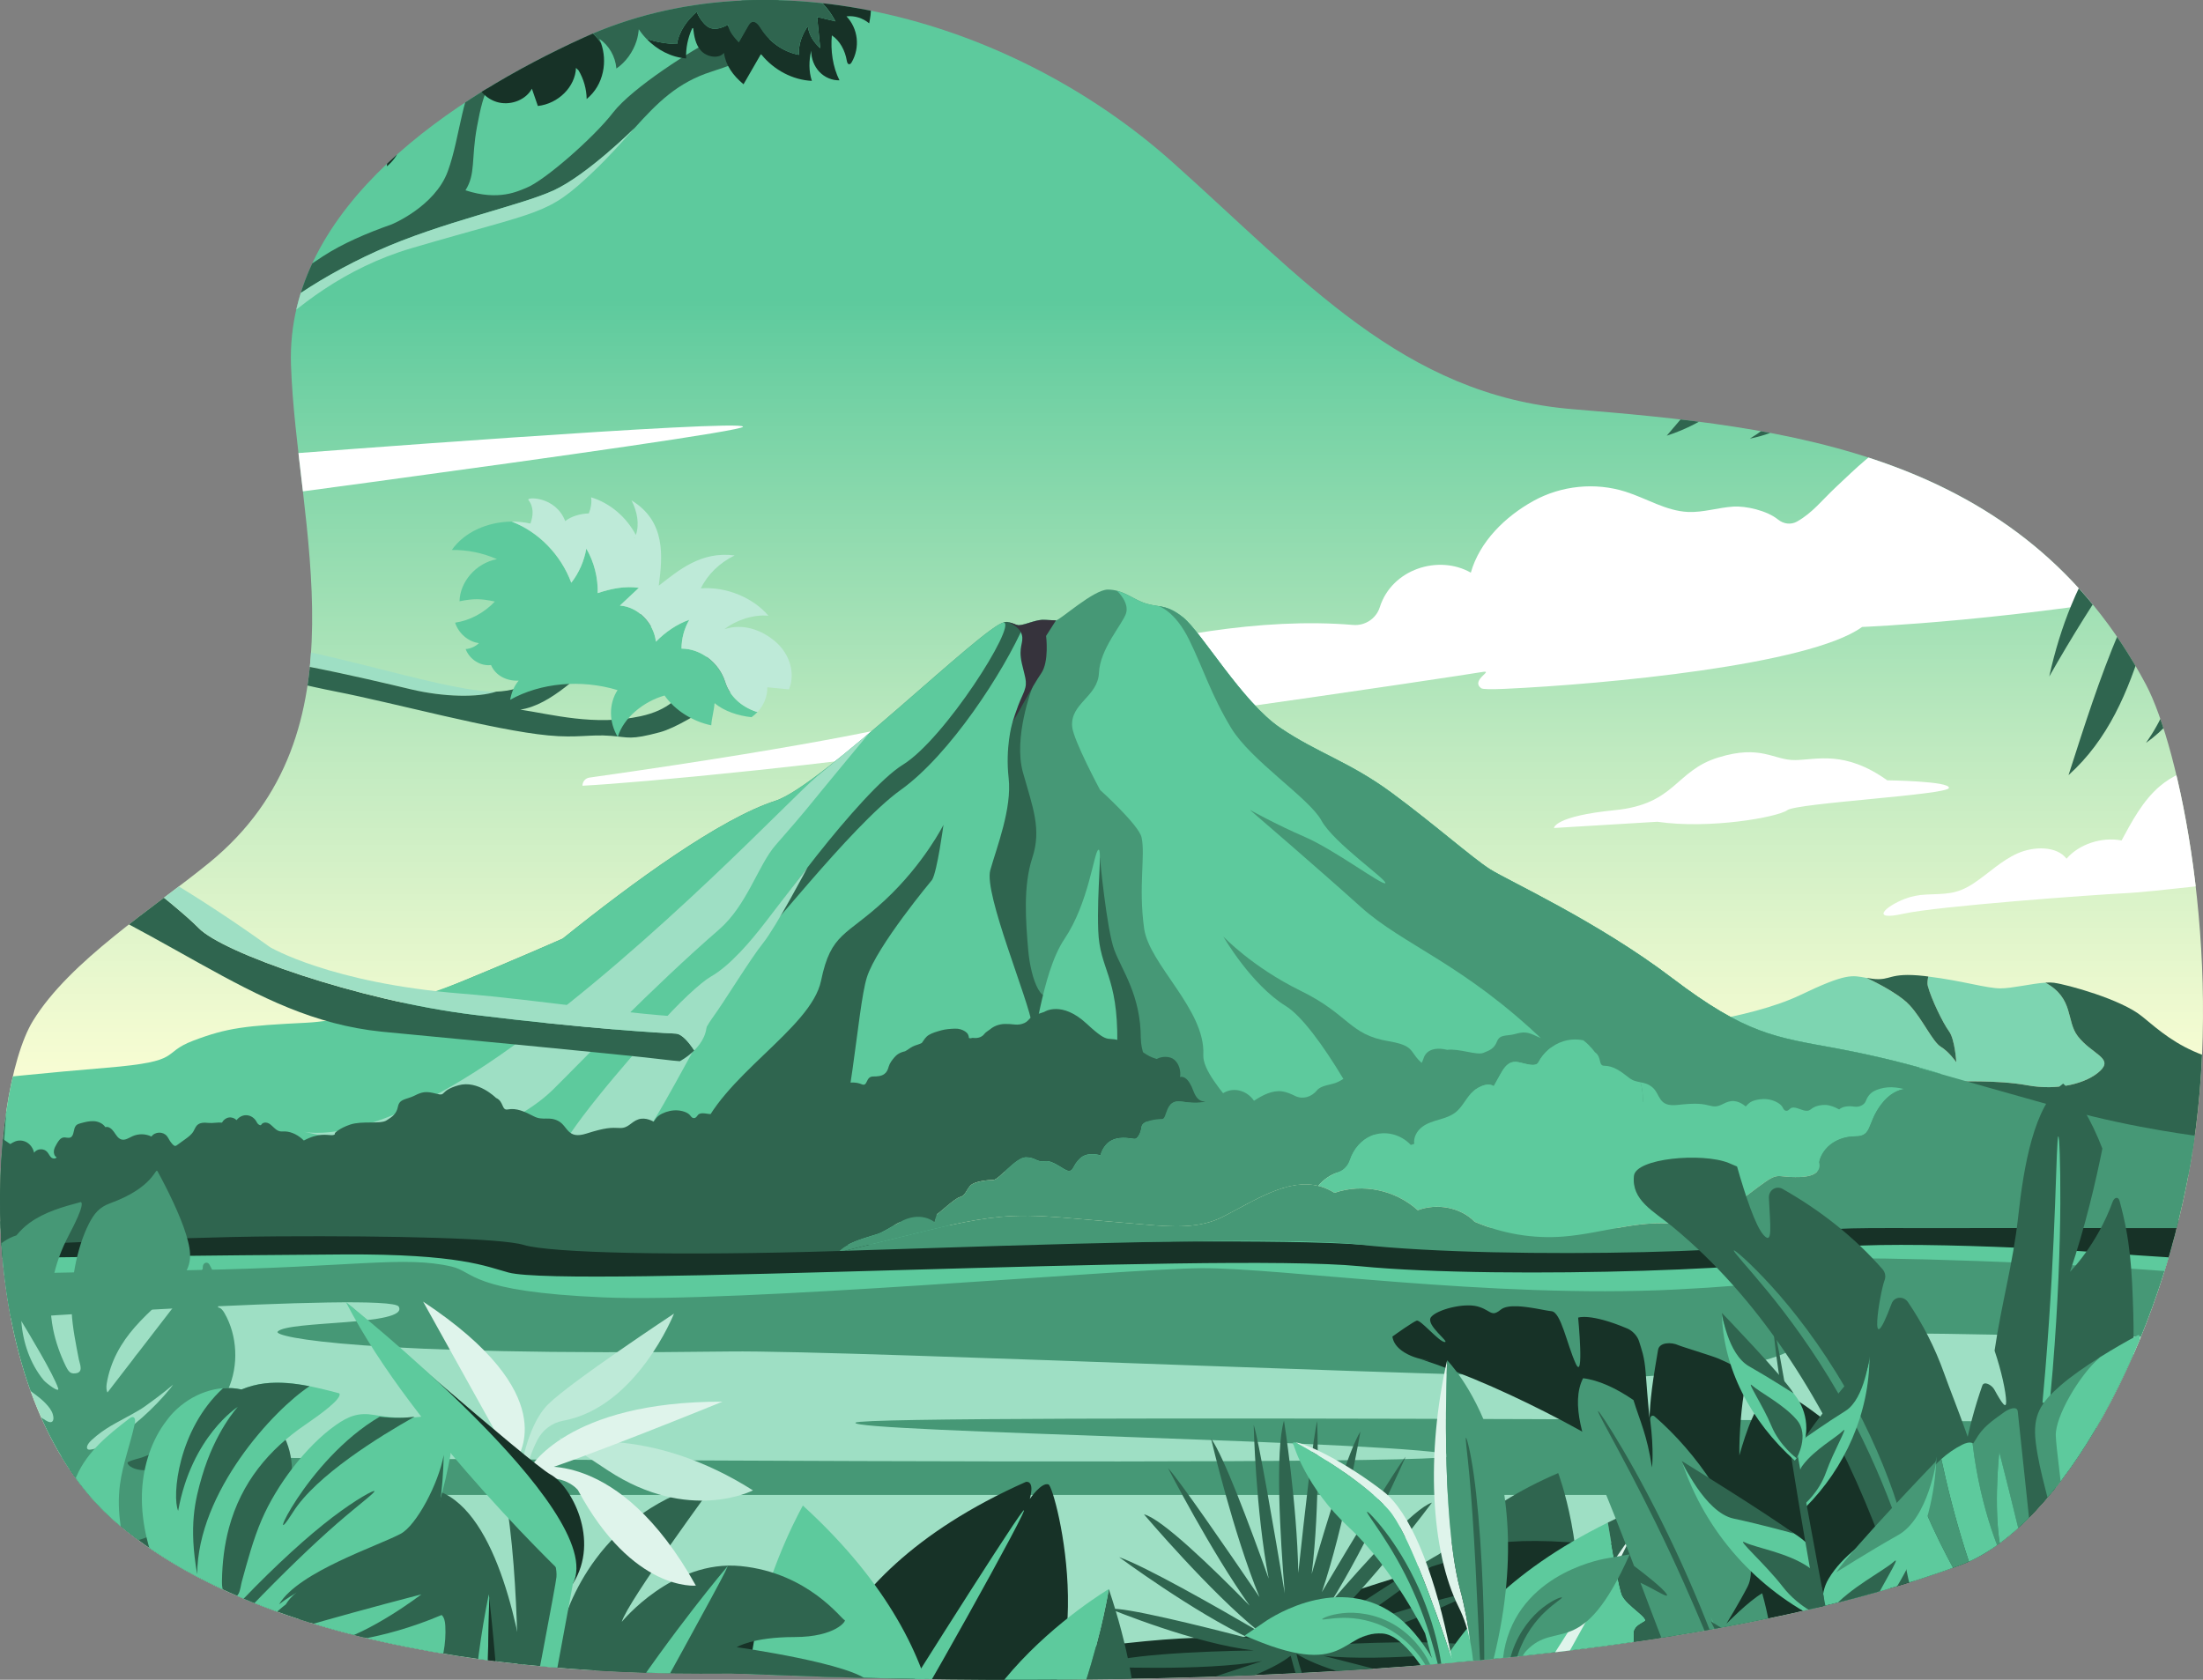 <?xml version="1.0" encoding="UTF-8"?> <svg xmlns="http://www.w3.org/2000/svg" xmlns:xlink="http://www.w3.org/1999/xlink" id="Layer_2" data-name="Layer 2" viewBox="0 0 1210.98 923.62"><rect x="0" y="0" width="1210.98" height="923.62" fill="#808080" stroke="none"/><defs><style> .cls-1 { fill: #2f654f; } .cls-2 { fill: #beead8; } .cls-3 { fill: #fff; } .cls-4 { fill: #9edfc4; } .cls-5 { fill: none; } .cls-6 { clip-path: url(#clippath-1); } .cls-7 { fill: #469876; } .cls-8 { fill: #5dca9d; } .cls-9 { fill: #2584a5; } .cls-10 { fill: #7dd5b1; } .cls-11 { fill: #dff4eb; } .cls-12 { fill: #173227; } .cls-13 { fill: #36333c; } .cls-14 { fill: url(#linear-gradient); } .cls-15 { clip-path: url(#clippath); } </style><clipPath id="clippath"><path class="cls-5" d="M401.74,920.12c-22.77-.24-233.11,6.91-337.61-82.79C-18.34,766.53-6.27,601.08,18.14,561.27c20.25-33.01,66.27-61.95,96.73-86.79,88.21-71.93,47.96-185.99,45.08-274.03-2.86-87.33,90.58-147.72,160.56-179.64,103.7-47.3,236.76-9.49,323.76,68.14,71.99,64.24,126.99,128.35,220.08,136.02,117.28,9.65,246.89,23.12,315.22,151.32,18.43,34.58,42.16,147.35,26.1,253.92-16.3,108.13-72.92,209.96-128.01,230.34-228.13,84.41-654.98,59.78-675.91,59.56Z"></path></clipPath><linearGradient id="linear-gradient" x1="595.54" y1="635.92" x2="595.54" y2="164.65" gradientUnits="userSpaceOnUse"><stop offset=".04" stop-color="#ffffd6"></stop><stop offset=".18" stop-color="#edf9cf"></stop><stop offset=".47" stop-color="#c0eac0"></stop><stop offset=".86" stop-color="#78d3a6"></stop><stop offset="1" stop-color="#5dca9d"></stop></linearGradient><clipPath id="clippath-1"><rect class="cls-5" x="-19.89" y="573.29" width="1230.87" height="351.52"></rect></clipPath></defs><g id="Layer_1-2" data-name="Layer 1"><g class="cls-15"><g><rect class="cls-14" x="-19.89" y="0" width="1230.87" height="924.81"></rect><g><path class="cls-3" d="M814.24,369.59c8.2-1.53-6.36,4.2,0,8.84.81.59,5.54.66,13.27.31,54.44-2.52,167.09-13,196.1-34.02,0,0,84.82-3.25,187.37-22.42v-118.02c-8.03-2.19-20.33.67-28.33,2.99-16.75-8.59-36.74-10.26-54.61-4.56-15.47,4.93-30.59,15.37-40.3,29-2.44,3.42-6.64,5.14-10.62,4.04-11.16-3.07-23.67-.5-34.13,4.98-12.55,6.57-22.85,16.83-33.27,26.6-8.41,7.88-13.36,14.64-21.96,19.47-3.34,1.88-7.37,1.3-10.36-1.12-6.2-5.03-17.72-7.53-24.45-7.14-8.41.5-16.66,3.33-25.08,2.95-12.04-.54-22.81-7.49-34.33-11.14-16.65-5.28-35.32-3.4-50.66,5.1-15.34,8.51-29.48,22.19-34.38,39.42-17.59-10.03-43.37-2.1-50.03,19-2,6.34-8.19,10.29-14.64,9.75-50.91-4.3-108.14,6.83-151.79,19.27-33.46,9.53-64.03,21.07-90.63,34.21,0,0-43.57,11.55-177.43,30.46-2.17.31-3.81,2.22-3.81,4.47,16.79-.92,45.97-3.3,96.51-8.6,133.13-13.97,389.33-52.32,397.53-53.85Z"></path><path class="cls-3" d="M-19.89,294.96c28.8-3.77,427.94-56.05,428.3-60.32.37-4.43-252.61,15.09-252.61,15.09-22.54-15.05-151.04-11.24-175.69-10.36v55.59Z"></path><path class="cls-3" d="M1210.98,421.76c-8.64.96-17.23,5.02-23.65,10.45-9.45,8-15.56,19.65-21.11,29.91-10.89-2.11-23.42,2.04-30.25,10.03-5.31-7.01-17.93-6.96-26.96-2.91-9.03,4.05-15.86,10.95-23.93,16.33-9.72,6.49-15.65,5.77-26.54,6.31-3.9.2-7.8.93-11.48,2.35-10.92,4.23-19.36,12.35-.68,8.16,18.22-4.09,104.58-10.47,123.21-11.33,5.53-.25,21.93-1.94,41.39-4.11v-65.2Z"></path><path class="cls-3" d="M986.78,417.92c-11.96.15-18.58-8.75-42.31-1.41-23.73,7.34-23.36,25.64-56.73,28.94-33.37,3.3-33.54,9.82-33.54,9.82l56.83-3.43c28.69,4.19,66.09-2.48,71.47-6.39,5.38-3.92,87.93-8.38,88.8-12.18.87-3.79-33.89-4.22-33.89-4.22-23.39-16.67-38.69-11.29-50.64-11.13Z"></path><path class="cls-11" d="M777.26,16.56c-11.77.18-25.45,3.11-37.29,7.98-11.84,4.87-22.98,14.16-28.18,20.96-8.48.51-17.74,3.73-25.94,7.21-8.2,3.47-16.13,7.38-24.91,10.02-3.73,1.12-7.49,1.97-11.26,2.69-3.81.73-6.38,4.57-5.71,8.64,5.53,3.03,42.63-6.59,78.91-13,116.29-20.55,207.75-36.67,243.19-45.82,21.51-5.55,55.92-9.95,86.32-15.23h-246.51c-1.58,3.13-2.11,6.16-1.31,8.7-8.03-1.63-20.61,2.4-27.3,7.86Z"></path></g></g><g><g><g><path class="cls-10" d="M1142.16,569.75c-6.52-8.42-1.98-20.8-17.85-29.45-7.59.5-18.2,3.15-24.67,3.15-7.71,0-20.85-4.2-39.68-6.51-.45,2.09-.61,3.9-.28,5.14,1.89,7.17,8.35,20.5,11.65,24.94,3.3,4.44,4.04,17.08,4.04,17.08,0,0-4.01-5.81-8.53-8.54-4.52-2.73-10.17-15.37-17.18-22.89-7-7.5-23.68-14.97-23.76-15-7.9-1.41-10.85-2.75-36.23,9.42-28.49,13.66-78.36,18.35-78.36,18.35l160.02,37.24,3.54-7.92s22.88-1.09,39.58,1.98c16.7,3.07,32.72-.99,40.07-8.01,7.35-7.02-4.67-9.07-12.36-18.98Z"></path><path class="cls-1" d="M1066.85,575.55c4.52,2.73,8.53,8.54,8.53,8.54,0,0-.74-12.64-4.04-17.08-3.3-4.44-9.76-17.76-11.65-24.94-.33-1.25-.17-3.05.28-5.14-.74-.09-1.42-.2-2.17-.28-20.04-2.23-18.03,2.87-28.72,1.51-1.17-.15-2.2-.32-3.17-.49.08.03,16.77,7.5,23.76,15,7.01,7.52,12.66,20.16,17.18,22.89Z"></path></g><path class="cls-1" d="M1210.98,580.15c-15.05-5.69-23.63-13.13-33.42-21.22-11.58-9.56-41.3-17.56-48.42-18.56-1.37-.19-3.02-.2-4.83-.08,15.88,8.66,11.33,21.04,17.85,29.46,7.68,9.91,19.7,11.96,12.36,18.98-7.35,7.02-23.37,11.08-40.07,8.01-16.7-3.07-39.58-1.98-39.58-1.98l-3.54,7.92,139.65,32.49v-55.01Z"></path></g><g><path class="cls-7" d="M1009.48,576.45c-33.57-6.22-49.43-7.58-90.33-38.66-40.89-31.09-90.33-53.62-100.09-59.84-9.76-6.22-30.82-24.87-54.01-41.97-23.19-17.1-40.58-21.76-61.34-35.8-20.75-14.03-43.17-52.44-53.24-60.6-10.07-8.16-14.27-5.09-22.7-8.52-6.01-2.44-11.06-6.88-18.84-6.88s-26.39,16.93-28.45,16.93-4.81-.31-7.08-.31c-4.97,0-11.87,3.81-14.52,2.8-2.01-.77-3.97-1.88-7.1-1.36-11.06,1.84-100.02,89.8-125.45,98.03-30.49,9.87-77.94,44.42-117.02,75.81-.28.12-111.15,49.22-143.13,54.37-32.02,5.16,0,73.49,0,73.49h880.53l5.28-53.51h14.86s-23.8-7.77-57.37-13.99Z"></path><path class="cls-1" d="M627.1,571.1c0-23.85-10.29-37.39-14.53-48.66-4.24-11.27-7.96-50.83-7.96-50.83,0,0-16.86,56.93-24.12,71.12-7.26,14.18-13.93-4.51-15.28-20.29-1.35-15.78-2.89-35.15,2.26-50.83,5.15-15.67.3-27.52-5.15-46.86-5.45-19.34,5.15-46.69,5.15-46.69l-2.88-32.77s-7.61-2.1-10.04-3.12c-1.28-.54-2.75.05-2.75.05l-80.29,83.16s-94.45,110.24-94.45,112.17,105.93,106.37,105.93,106.37h189.49s-45.36-49-45.36-72.85Z"></path><path class="cls-8" d="M614.18,573.46c.4-37.39-9.69-39.97-10.49-61.89-.81-21.92,2.42-45.99,0-44.27s-5.25,29.23-18.57,49c-13.32,19.77-15.74,61.89-17.66,47.71-1.92-14.18-26.74-72.63-23.11-85.53,3.63-12.89,11.98-33.95,10.09-50.72-1.89-16.76,1.89-29.76,1.89-29.76l11.13-22.67v-13.75s1.83-11.85,2.28-20.26c-2.27.53-4.62,1.35-6.63,1.9-11.35,26.14-41,71.84-68,91.12-27.85,19.89-79.92,88.41-77.9,81.11,2.02-7.31,56.11-80.8,79.11-94.98,23.01-14.18,62.57-76.86,55.47-78.22-11.06,1.84-100.02,89.8-125.45,98.03-30.49,9.87-77.94,44.42-117.02,75.81-.13.06-25.48,11.28-55.42,23.56-.94.38-52.37,21.06-85.45,22.69-33.39,1.65-43.41,2.71-62.11,9.82-18.7,7.11-4.68,11.38-47.75,14.93-31.32,2.58-63.32,5.92-78.47,7.55v52.45l317.22-3.14h355.32c-.51-1.01-1.08-2.14-1.74-3.44-5.65-11.17-37.13-29.66-36.73-67.05Z"></path><path class="cls-8" d="M1009.48,576.45c-33.57-6.22-49.43-7.58-90.33-38.66-40.89-31.09-90.33-53.62-100.09-59.84-9.76-6.22-30.82-24.87-54.01-41.97-23.19-17.1-40.58-21.76-61.34-35.8-20.75-14.03-43.17-52.44-53.24-60.6-10.07-8.16-14.27-5.09-22.7-8.52-4.59-1.87-8.64-4.88-13.76-6.21.28.26,6.98,6.55,4.91,12.55-2.12,6.12-14.23,19.34-14.83,32.56-.61,13.22-15.93,16.76-14.72,29.66.7,7.49,15.33,34.72,15.33,34.72,0,0,21.28,19.2,22.81,26.08,2.18,9.85-1.82,26.88,1.41,50.09,2.76,19.83,33.75,44.64,32.54,69.46-.8,16.49,40,45.01,32.24,63.98-3.01,7.35,88.01-5.1,92,0h261.01l5.28-53.51h14.86s-23.8-7.77-57.37-13.99Z"></path><path class="cls-7" d="M799.9,594.75c-32.46-13.53-15.1-18.64-36.71-22.27-21.6-3.63-21.53-14.62-48.21-27.69-26.68-13.08-42.52-29.84-42.52-29.84,0,0,15.17,26.4,34.39,38.25,17.29,10.66,47.28,64.73,56.68,90.06l95.02.69s-26.2-35.67-58.66-49.2Z"></path><path class="cls-7" d="M1136.49,610.25c-26.83-7.48-63.07-17.81-81.43-23.05l-.03-.26c-3.24-.9-7.14-1.94-11.49-3.04-.11-.03-.17-.05-.17-.05h0c-9.28-2.34-20.81-4.98-33.89-7.41-33.57-6.22-49.43-7.58-90.33-38.66-40.89-31.09-90.33-53.62-100.09-59.84-9.76-6.22-30.82-24.87-54.01-41.97-23.19-17.1-40.58-21.76-61.34-35.8-20.75-14.03-43.17-52.44-53.24-60.6-5.85-4.74-9.73-5.69-13.6-6.33,0,0,8.99,2.54,16.86,18.65,7.87,16.12,12.11,30.3,23.01,48.35,10.9,18.05,42.99,38.68,49.65,50.93,6.66,12.25,36.33,32.71,35.12,34.41-1.21,1.7-27.85-18.29-44.2-25.38-16.35-7.09-30.27-14.91-30.27-14.91,0,0,37.24,31.99,60.85,53.27,23.61,21.27,56.61,31.27,101.41,74.46,44.8,43.19,66.6,29.01,130.78,56.73,14.9,6.43,27.25,10.98,37.49,14.18h29.14l164.27,2.39v-21.31s-37.09-4.34-74.49-14.77Z"></path><path class="cls-13" d="M561.71,349.01c1.21,4.51-2.12,6.45,0,15.79,2.12,9.35,3.57,10.64.27,17.73s-5.64,15.47-5.64,15.47c0,0,11.43-21.27,15.97-27.72,4.54-6.45,2.72-20.63,2.72-20.63l5.45-8.54c-2.06,0-4.81-.31-7.08-.31-4.97,0-11.87,3.81-14.52,2.8-1.37-.53-2.73-1.2-4.44-1.41h0s6.05,2.31,7.27,6.82Z"></path><path class="cls-1" d="M518.61,453.54s-10.59,21.28-32.09,41.34c-21.5,20.05-29.69,17.72-35.19,44.36-5.5,26.64-55.81,53.01-66.96,86.04-11.16,33.03,45.46,39.17,45.48,45.11.01,5.94,15.9-25.98,26.78-36.64,10.88-10.66,14.47-79.12,19.88-96.34,5.41-17.22,35.87-53.65,35.87-53.65,2.81-4.62,6.24-30.22,6.24-30.22Z"></path><g><path class="cls-4" d="M166.58,622.18s36.29,10.23,115.58-47.17c79.29-57.4,153.28-136.88,166.89-148.08,13.47-11.09,28.57-23.63,28.57-23.63,0,0-21.68,26.09-34.85,42.28-2.58,3.17-8.42,9.95-16.34,19-9.71,11.09-15.67,33.07-31.22,46.56-36.75,31.85-75.61,72.56-91.05,87.8-27.36,27-80.98,35.57-80.98,35.57l-56.6-12.32Z"></path><path class="cls-4" d="M443.87,476.96s-14.47,18.8-22.83,29.72c-8.36,10.92-19.76,24.33-30.4,30.37-5.12,2.91-17.74,14.33-30.45,29.01-13.7,15.81-51.31,57.72-56.04,74.54-9.12,32.44,39.77-8.83,46.61-12.87,6.84-4.05,33.9-58.57,40.74-67.87,6.84-9.31,20.81-32.41,28.03-41.42,7.22-9.01,24.35-41.48,24.35-41.48Z"></path></g></g></g><g><polygon class="cls-4" points="-19.89 683.92 -19.89 732.26 -19.89 924.81 1210.98 924.81 1210.98 719.41 1210.98 683.92 -19.89 683.92"></polygon><g><path class="cls-9" d="M1210.98,715.14v-2.82c-32.26-.23-33.1,1.31,0,2.82Z"></path><path class="cls-7" d="M-19.89,683.92v42.52c.35-.01,234.44-16.34,239.08-8,5.91,10.63-61.22,7.53-66.57,13.75-2.55,2.96,45.89,13.51,248.42,10.91,67.51-.87,457.16,17.11,500.69,13.89,119.55-8.83,55.44-22.42,139.59-23.72,29.11-.45,97.11,2.05,169.66,1.73v-51.08H-19.89Z"></path></g><path class="cls-7" d="M1209.18,782.22s-732.87-5.1-738.88,0c-6.01,5.1,312.38,10.55,328.16,18.03,15.78,7.48-818.35,0-818.35,0v21.72h1230.87l-1.79-39.75Z"></path></g><g><path class="cls-8" d="M1210.98,676.73l-1219.52-5.25-11.35,18.68v10.77c7.03-.17,46.72-1.12,126.22-2.57,88.16-1.61,115.85-8,141.92-1.94,12.85,2.99,9.7,13.71,83.16,16.93,73.46,3.23,285.16-15.63,328.57-16.04,43.41-.4,159.65,16.84,261.16,11.72,101.51-5.11,84.11-15.09,91.68-16.7,7.34-1.56,124.48,1.55,198.16,8.29v-23.89Z"></path><g><path class="cls-12" d="M1210.98,675.3h0s0,0,0,0v-.5c-.74-1.12-6.63-4.06-44.22-8.12-48.56-5.23-170.86,6.32-168.19,12.42,2.67,6.11-171.86,11.02-251.11,5.19-79.25-5.83-429.78,5.63-462.15-.92-12.32-2.49-25.41-6.11-89.05-5.86-60.43.24-202.03,3.24-216.15,3.54v10.9c13.76-.18,148.67-1.89,209.03-2.21,63.64-.34,78.05,6.64,90.37,9.94,32.37,8.68,388.7-11.18,467.96-3.46,79.25,7.72,253.78,1.21,251.11-6.88-2.67-8.09,106.52-4.45,155.76-.64,28.97,2.25,47.83,3.25,56.64,3.65v-17.06Z"></path><path class="cls-1" d="M-19.89,680.8l.66,5.16s108.44-5.78,172.08-6.16c63.64-.38,122.81.99,135.13,4.74,14.36,4.37,84.01,6.13,173.41,3.31,3.96-4.28,12.92-6.82,17.59-8.29,5.68-1.78,3.67-.71,15.36-7.47,11.68-6.76,19.35-.13,19.35-.13l1.52-3.72-535.1,3.5v9.07Z"></path><g><path class="cls-1" d="M654.74,597.04c-1.19-2.76-3.5-5.54-6.08-4.84.6-3.48-.64-7.3-3.06-9.45-2.43-2.16-7.02-2.05-9.76-.47-6.55-1.9-6.55-4.18-17.36-8.99-10.81-4.81-7.21,2.53-21.11-10.39-13.91-12.92-23.35-6.51-23.35-6.51h0c-.59.19-1.19.39-1.77.6-2.09.73-4.43,1.36-5.78,2.65-1.08,1.04-1.81,2.19-3.39,2.88-1.62.71-3.3,1.01-5.26.8-1.85-.19-3.72-.36-5.54-.31-3.2.09-5.95,1.22-7.96,2.9-1.04.86-2.49,1.59-3.23,2.59-1.23,1.66-3.41,2.52-6.16,2.18-.78-.1-.89.28-1.67.18l-.63-.12c-.09-1.48-.63-2.67-2.11-3.62-1.52-.97-3.33-1.61-5.57-1.53-2.55.1-5.16.27-7.53.93-2.36.66-4.91,1.38-6.8,2.52-1.89,1.13-2.8,2.91-3.93,4.45-1.54.81-3.57,1.19-5.03,1.95-1.46.77-2.6,1.78-4.14,2.6-3.08.66-4.71,1.95-5.93,3.4-1.26,1.49-2.53,3.15-3.05,4.97-.52,1.83-1.11,3.19-2.44,4.13-1.59,1.14-3.59,1.35-6.15,1.35-4.2,0-2.82,5.73-6.25,4.29-2.64-1.11-5.61-1.22-8.58-.57-2.33.51-4.75-.02-6.96-.49-2.18-.47-3.95-1.36-5.57-2.53-2.36-1.7-6.17-2.71-9.59-2.25-2.92-.15-6.06.08-8.75.86-2.67.77-5.26,2.05-7.11,3.56-2.16,1.76-3.03,4.15-3.49,6.4-.39,1.92-2.77,3.95-5.71,4.05-3.26.12-6.29,1.19-7.85,3.13-2.31-.77-5.27-1.39-7.75-.97-2.45.41-4.85,1.43-6.41,2.79-.92.8-1.47,1.88-2.84,2.31-2.56.8-6.36-1.1-8.67,0-1.18.56-1.47,2.27-2.92,2.3-1.33.03-1.8-1.27-2.59-1.99-1.81-1.65-5.44-2.48-8.47-2.25-3.03.23-6.13,1.35-8.24,2.83-1.33.93-2.07,2.23-2.89,3.4,0,0-4.26-2.71-8.41-1.29-4.15,1.42-5.46,4.98-10.26,4.74-4.8-.24-7.86-.24-18.34,3.08-10.48,3.32-10.05-4.03-15.29-6.87-5.24-2.84-8.52,0-13.54-2.61-5.02-2.61-9.56-4.74-14.39-3.79-3.42.67-2.04-4.46-6.43-6.35l-.03-.03s-9.95-9.97-20.65-6.89c-10.7,3.08-6.33,6.16-12.12,4.62-5.79-1.54-7.81-1.03-12.09,1.1s-8.11,1.62-8.98,5.89c-.87,4.27-3.06,5.57-6.33,7.7-3.28,2.13-13.54.12-19.87,2.25-6.33,2.13-8.52,4.74-8.52,4.74,0,0,.56,1.11-1.84,1.11s-6.93-1.43-15.2,2.93c-2.76-2.74-6.48-4.81-10.21-4.98-1.06-.05-2.14.13-3.18-.13-1.28-.32-2.33-1.27-3.31-2.21-.98-.94-1.99-1.93-3.23-2.36-1.25-.43-2.82-.14-3.51,1.06-.32.54-1.18,0-1.65-.39-.47-.39-.74-1-1.05-1.54-1.13-1.93-3.15-3.22-5.26-3.35-2.11-.13-4.25.91-5.56,2.7-1.14-1.15-2.78-1.69-4.32-1.43-1.54.26-2.95,1.33-3.71,2.8-2.34-.24-4.99.4-7.33.17-2.28-.23-4.89-.34-6.5,1.42-.81.89-1.22,2.11-1.84,3.17-1.11,1.87-2.87,3.16-4.58,4.38-.3.22-.61.44-.91.66-1.29.92-2.58,1.85-3.87,2.78-1.1.79-2.12-.61-3-1.68-.88-1.07-1.39-2.45-2.27-3.52-2.16-2.61-6.49-2.47-8.5.27-3.25-1.6-7.12-1.65-10.41-.16-1.99.91-4.04,2.38-6.12,1.76-1.82-.54-2.91-2.5-4.05-4.13s-2.93-3.23-4.73-2.62c-1.44-2.13-3.96-3.17-6.39-3.3-2.44-.13-4.85.51-7.21,1.15-.9.24-1.85.52-2.51,1.23-1.64,1.76-.9,5.45-2.97,6.52-1.24.64-2.71-.15-4.06.09-1.61.29-2.68,1.92-3.55,3.42-.7,1.2-1.42,2.45-1.61,3.86-.18,1.41.33,3.03,1.53,3.62-.68.96-2.27.78-3.09-.03-.83-.81-1.29-1.97-2.05-2.86-1.88-2.2-5.59-2.02-7.28.35-.49-2.35-1.94-4.44-3.88-5.62-1.94-1.17-4.34-1.41-6.44-.62-.97.36-1.87.92-2.76,1.48-1.29-.93-2.55-1.67-3.83-2.62-3.26-2.41-8.1-1.84-10.82,1.26-.99,1.13-1.99,2.68-3.42,2.54-1.31-.13-2.09-1.62-3.18-2.42-1.14-.84-2.74-.87-3.91-.08-.11.07-.2.19-.3.28v47.66l533.58-3.73c.55-2.31,1.19-4.43,1.7-4.66,1.17-.53,9.35-8.36,12.19-9.07,2.84-.71,3.34-3.38,5.51-6.05,2.17-2.67,9.85-3.38,12.86-3.38s12.36-12.44,17.87-12.44,5.84,2.84,10.52,2.13c4.68-.71,10.52,5.33,13.19,5.33s2-3.02,6.18-6.93c4.17-3.91,11.19-1.6,11.19-1.6,0,0,1.17-5.87,6.34-8.36,5.18-2.49,11.35-.53,12.69-.71,1.34-.18,3.12-3.08,3.56-6.64.45-3.55,8.46-4.27,11.35-4.34,2.89-.08,1.34-11.06,10.69-9.55,9.35,1.52,13.14,0,13.14,0-1.28.05-2.53-.23-3.62-1.03-2.25-1.65-3.1-4.88-4.29-7.64Z"></path><path class="cls-8" d="M905.96,615.25c6.23,3.71,12.47,6.71,17.96,15.72,5.5,9.01,2.52,15.17,17.21,18.49,14.69,3.32,10.69,14.7,10.69,14.7,0,0,3.56-3.32,15.14-11.85,11.58-8.53,8.46-4.74,22.26-5.12,13.8-.38,10.69-8.15,10.69-8.15,2.23-9.01,10.69-14.22,20.04-14.22s6.23-7.11,14.11-17.54c4.58-6.06,9.42-7.95,12.68-8.47-.11-.01-.22-.05-.33-.06-2.84-.72-5.97-1.1-8.74-.87-2.76.23-5.53.99-7.61,2.11-2.42,1.31-3.7,3.48-4.54,5.61-.72,1.81-3.41,3.34-6.31,2.86-3.22-.52-6.39-.06-8.26,1.55-2.14-1.21-4.94-2.39-7.45-2.47-2.48-.08-5.01.46-6.78,1.49-1.04.61-1.77,1.57-3.19,1.72-2.66.28-6.06-2.32-8.52-1.69-1.26.32-1.83,1.94-3.26,1.69-1.31-.23-1.55-1.6-2.2-2.46-1.5-1.98-4.92-3.5-7.94-3.87-3.02-.37-6.26.13-8.59,1.17-1.47.66-2.42,1.79-3.43,2.78,0,0-3.72-3.5-8.04-2.92-4.32.59-6.23,3.83-10.91,2.65-4.68-1.17-7.69-1.77-18.56-.56-10.88,1.21-9.18-5.93-13.84-9.75-2.33-1.91-4.43-2.33-6.51-2.71,2.71,8.35.12,17.74,4.23,20.19Z"></path></g><g><path class="cls-7" d="M735.65,644.51c3.03-.98,5.4-3.57,6.44-6.75,1.95-5.97,6.37-11.06,11.94-13.32,7.28-2.96,16-.79,21.48,5.11.63-.2,1.26-.4,1.9-.6-.53-3.57,1.51-7.12,4.25-9.24,2.74-2.12,6.1-3.1,9.37-4.07,3.27-.96,6.62-2,9.31-4.2,3.31-2.71,5.25-6.89,8.13-10.11,2.88-3.22,9.19-6.58,12.64-4.08,1.19-2.14,2.38-4.28,3.57-6.42,1.57-2.82,3.43-5.89,6.41-6.73,2.33-.66,4.75.23,7.11.76,2.35.54,6.22,1.53,7.41-.7,2.94-5.54,7.95-9.78,13.68-11.59,3.57-1.13,7.38-1.3,11.04-.56-3.32-2.54-7.73-4.77-12.78-4.34-11.05.94-7.29,4.82-12.71,2.17-5.42-2.65-7.5-2.54-12.07-1.28-4.58,1.25-8.25,0-9.85,4.03-1.59,4.02-3.97,4.88-7.55,6.33-3.59,1.46-13.33-2.53-19.92-1.67,0,0-10.57-3.17-13.02,4.89-2.45,8.06-8.24,2.85-11.8,5.69-3.56,2.84-5.1,3.08-5.1,3.08,0,0-11.1-8.21-16.84-1.58-.43-.02-.85-.06-1.28-.04-4.9.16-8.59,4.56-13.43,6.2-3.37,1.14-7.89,1.41-10.02,4-3.02,3.66-7.72,5.15-11.91,3.17-.04-.02-.08-.04-.12-.06-2.34-1.11-4.72-2.22-7.23-2.53-5.46-.66-10.61,2.06-15.39,5.18-3.47-5.16-9.91-7.3-15.21-5.07-2.55,1.08-4.76,3.02-7.24,4.31-1.31.68-2.77,1.15-4.19,1.21,0,0-3.79,1.52-13.14,0-9.35-1.52-7.79,9.47-10.69,9.55-2.89.08-10.91.79-11.35,4.34-.45,3.56-2.23,6.46-3.56,6.64-1.34.18-7.51-1.78-12.69.71-5.18,2.49-6.34,8.36-6.34,8.36,0,0-7.01-2.31-11.19,1.6s-3.51,6.93-6.18,6.93-8.52-6.04-13.19-5.33c-4.67.71-5.01-2.13-10.52-2.13s-14.86,12.44-17.87,12.44-10.69.71-12.86,3.38-2.67,5.33-5.51,6.04c-2.84.71-11.02,8.53-12.19,9.07-.51.23-1.14,2.34-1.7,4.66,0,0-7.66-6.63-19.35.14-11.68,6.76-9.68,5.7-15.36,7.47-4.67,1.46-13.63,4.01-17.59,8.29.95-.03,1.9-.06,2.85-.09,13.42-3.29,26.85-6.59,40.28-9.88,17.22-4.23,34.56-8.47,52.21-9.26,11.65-.52,23.31.48,34.93,1.47,12.76,1.09,25.51,2.18,38.27,3.27,14.26,1.22,29.29,2.29,42.19-4.28,17.54-8.94,35.42-21.15,52.49-17.02,2.94-3.52,6.81-6.17,11.04-7.55Z"></path><g><path class="cls-8" d="M935.63,664.84c7.35-4.41,16.2-.69,16.2-.69,0,0,4.01-11.38-10.69-14.7-14.69-3.32-11.71-9.48-17.21-18.49-5.5-9.01-11.73-12.01-17.96-15.72-4.12-2.45-1.52-11.84-4.23-20.19-2.07-.38-4.11-.73-6.35-2.5-4.49-3.55-8.58-6.53-13.49-6.54-3.48,0-1.24-4.79-5.22-7.5-.01-.02-2.4-3.49-6.35-6.51-3.65-.74-7.47-.57-11.04.56-5.73,1.81-10.74,6.06-13.68,11.59-1.18,2.23-5.06,1.24-7.41.7-2.35-.54-4.78-1.42-7.11-.76-2.98.84-4.84,3.91-6.41,6.73-1.19,2.14-2.38,4.28-3.57,6.42-3.45-2.5-9.76.86-12.64,4.08-2.88,3.22-4.82,7.4-8.13,10.11-2.69,2.2-6.04,3.24-9.31,4.2-3.27.96-6.62,1.94-9.37,4.07-2.74,2.12-4.79,5.67-4.25,9.24-.63.2-1.26.4-1.9.6-5.48-5.9-14.2-8.07-21.48-5.11-5.57,2.26-9.99,7.35-11.94,13.32-1.04,3.19-3.41,5.77-6.44,6.75-4.24,1.38-8.1,4.02-11.04,7.55,3.02.73,6.01,1.96,8.96,3.82,15.44-5.37,33.38-1.62,45.77,9.55,10.36-3.9,23.37-1.75,31.29,6.36,15.32,6.59,32.06,9.4,48.54,8.14,22.34-1.7,45.03-10.64,66.64-6.03,4.5-2.01,3.25-5.12,9.81-9.06Z"></path><path class="cls-7" d="M1199.4,636.9c-3.47,1.7-6.53-9.82-10.02-8.18-1.97.93-4.06,1.56-6.13,2.18-3.45,1.04-6.91,2.09-10.36,3.13-2.35.71-4.83,1.42-7.2.78-2.55-.69-4.49-2.82-6.63-4.46-2.14-1.63-4.85-4.29-7.12-2.87-6.68-10.05-19.34-15.14-30.59-12.29-3.45-5.77-8.29-10.97-14.46-12.91-6.16-1.95-14.92-.84-18.13,5.09-1.76.81-3.76.62-6.28.12-4.13-.82-3.76,5.08-6.89,3-2.4-1.6-5.31-2.3-8.34-2.24-2.37.04-4.67-.95-6.76-1.84-2.06-.88-3.64-2.1-5.04-3.58-1.96-2.07-5.37-3.73-8.71-4.03-3.27.53-8.11,2.41-12.68,8.47-7.88,10.43-4.76,17.54-14.11,17.54s-17.81,5.21-20.04,14.22c0,0,3.12,7.77-10.69,8.15-13.8.38-10.69-3.41-22.26,5.12-11.58,8.53-15.14,11.85-15.14,11.85,0,0-8.85-3.72-16.2.69-6.55,3.93-5.3,7.04-9.81,9.06,0,0,0,0,0,0-21.61-4.61-44.31,4.33-66.64,6.03-16.48,1.26-33.22-1.55-48.54-8.14-7.92-8.11-20.93-10.26-31.29-6.36-12.39-11.18-30.33-14.92-45.77-9.55-19.69-12.4-40.81,2.68-61.45,13.19-12.9,6.58-27.93,5.5-42.19,4.28-12.76-1.09-25.51-2.18-38.27-3.27-11.62-.99-23.28-1.99-34.93-1.47-17.66.79-35,5.03-52.21,9.26-13.42,3.29-26.85,6.59-40.28,9.88,111.46-3.53,239.49-8.22,283.21-3.38,79.25,8.77,253.78,3.91,251.11-5.27-1.4-4.82,30.43-3.69,68.01-3.82,34.02-.12,144.4.02,144.4.02v-41.6c-3.34-1.97-8.12,1.5-11.58,3.2ZM927.67,674.34c1.14.28,2.27.58,3.4.94-1.13-.37-2.27-.66-3.4-.94Z"></path></g></g></g></g><g><g><g><g><path class="cls-4" d="M226.16,379.07c17.86,4.22,36.66,4.56,46.58,1.21-.94.03-1.87.02-2.81-.02-31.62-1.34-98.2-26.16-154.08-30.37-30.55-2.3-58.77,19.87-78.09,40.45.28-.27,31.99-30.78,65.23-31.85,33.39-1.07,99.47,14.97,123.17,20.57Z"></path><path class="cls-1" d="M428.1,0h-20.37c-1.19,6.1-4.44,15.94-13.34,20.36-13.36,6.64-46.75,27.72-57.44,41.59-10.69,13.87-37.84,37.52-47.64,41.34-4.42,1.73-15.03,7.38-33.44,1.35,5.7-9.09,3.08-17.12,6.29-34.75,4.01-22.05,7.12-25.36,17.12-36.73,6.68-7.61,11.1-23.47,13.3-33.16h-7.81c-3.37,8.99-10.93,27.37-19.43,36.48-11.51,12.33-12.09,38.4-19.21,57.78-7.12,19.38-30.83,29.11-30.83,29.11h.02c-13.76,4.82-27.11,10.6-37.73,17.5-20.6,13.38-35.51,25.81-44.46,33.94,1.62-4.96,3.26-9.99,4.99-15.19,12.53-37.57,7.47-83.76,25.37-130.61,3.38-8.84,6.71-18.69,9.9-29.01h-15.51c-6.15,19.98-10.26,38.58-13.49,56.25-11.14,60.96-19.14,118.25-49.71,170.8-12.98,22.31-38.77,55.67-50.7,67.03-3.86,8.04-15.58,18.78-12.02,5.28,3.56-13.5,2.67-20.63,8.01-51.26,5.34-30.63,3.12-53.29,6.23-62.3,3.12-9.02.45-4.73,6.68-12.23,6.23-7.5,2.67-18.57,10.45-55.06,7.78-36.49,20.72-78.37,20.72-78.37l6.08,9.89c4.49-18.52,8.2-34.89,9.71-50.03h-41.86c-5.46,31.3-12.84,87.46-17.89,122.94-1.51,10.64-5.36,30.09-10.45,53.97-.59-6.65-1.37-12.85-2.41-17.98-5.27-26.06-35.8-101.6-44.88-117.65-.76-1.34-1.51-2.92-2.26-4.65v34.53C-6.31,103.54,8.47,137.53,12.78,164.72c5.29,33.43,0,88,0,88C.28,307.17-13.12,362.84-19.89,389.11v343.52l15.33,3.53c10.39-21.67,3.66-59.87,6.1-98.61,2.46-38.91,10.14-119.83,12.46-165.02,7.74-17.38,22.09-47.6,34.38-62.06,17.83-20.98,36.25-36.62,57.45-41.06,21.2-4.44,46.96,4.62,78.89,10.86,31.93,6.24,86.71,21.25,116.66,24.1,16.14,1.53,22.86-.69,34.46.23,9.92.79,10.56,2.39,26.93-2,17.03-4.58,54.1-33.18,54.1-33.18,0,0-.08-21.52-20.35-13.42-20.27,8.1-13.04,31.01-44.43,37.82-25.1,5.45-48.85-1.03-66.07-3.64,17.03-2.53,33.16-20.06,46.47-30.84,14.62-11.84,31.83-17.37,31.83-17.37v-8.7s-15.49,5.68-24.09,8.7c-8.34,2.93-36.92,37.49-67.49,38.32-9.91,3.34-28.72,3.01-46.58-1.21-23.71-5.61-89.78-21.64-123.17-20.57-33.24,1.06-64.95,31.57-65.23,31.85-5.29,5.64-9.92,11.15-13.74,16.01l-11.86,11.87s7.01-41.25,12.02-58.67c5.01-17.42,18.03-35.2,31.71-50.42,13.68-15.22,59.79-99.27,72.81-116.33,13.02-17.07,43.08-38.76,78.47-54.76,35.4-16,78.81-24.89,97.26-33.41,18.45-8.52,44.31-34.16,44.31-34.16h0c12.6-13.94,23.59-25.15,42.54-31.16,7.47-2.37,19.97-6.71,25.06-11.4,2.72-2.51,5.99-4.65,7.24-7.92,1.6-4.19-4.45-3.28-2.73-6.32,2.73-4.85,5.48-10.17,7.26-13.68Z"></path></g><path class="cls-4" d="M63.35,118.51c-7.78,36.49-4.22,47.56-10.45,55.06-6.23,7.5-3.56,3.22-6.68,12.23-3.12,9.02-.89,31.68-6.23,62.3-5.34,30.63-4.45,37.75-8.01,51.26-3.56,13.5,8.16,2.76,12.02-5.28,4.49-21.32,22.5-129.27,29.96-171.14,4.99-28.02,11.09-51.85,16.2-72.91l-6.08-9.89s-12.94,41.89-20.72,78.37Z"></path></g><path class="cls-4" d="M304.43,104.64c-18.45,8.52-61.86,17.41-97.26,33.41-35.4,16-65.45,37.69-78.47,54.76-13.02,17.07-59.14,101.11-72.81,116.33-13.68,15.22-26.7,33-31.71,50.42-5.01,17.42-12.02,58.67-12.02,58.67l11.86-11.87c1.04-4.41,2.06-8.78,3.03-13.09,4.43-19.6,10.04-38.11,16.63-55.78,19.18-27.64,36.8-59.34,48.73-78.84,7.06-11.54,16.09-23.21,22.73-35.3.01-.02,38.52-65.57,111.02-86.87,72.51-21.3,74.34-17.63,100.11-42.22,8.85-8.45,15.88-16.48,22.47-23.77h0s-25.86,25.64-44.31,34.15Z"></path></g><g><path class="cls-1" d="M371.46,568.32c-7.35-.31-47.41-2.54-111.07-10.36-63.66-7.82-138.03-34.13-151.14-47.64-12.85-13.24-63.43-51.47-65.42-52.97-25.12-12.31-46.53-20.55-63.71-26.09v36.56c113.06,39.95,155.72,91.8,229.59,99.43,16.42,1.55,138,13.07,156.05,15.44,2.25.3,4.94.56,7.93.81,0,0,4.07-2.1,7.94-5.93-3.14-4.76-6.88-9.1-10.17-9.24Z"></path><path class="cls-4" d="M260.38,557.96c63.66,7.83,103.72,10.05,111.07,10.36,3.29.14,7.03,4.48,10.17,9.23,4.1-4.06,7.98-10.05,6.53-17.61t0,0c-45.35-2.08-89.86-10.04-134.65-13.63-71.83-5.75-105.12-25.56-105.12-25.56-39.51-28.4-74.64-48.76-104.56-63.41,1.99,1.5,52.58,39.73,65.42,52.97,13.11,13.51,87.48,39.82,151.14,47.64Z"></path></g><path class="cls-12" d="M459.26,11.72c-3.36-.8-6.72-1.59-10.08-2.39.56,5.72,1.13,11.45,1.69,17.17-3.56-3.27-6.15-7.12-6.84-12.07-3.17,4.64-5.2,10-4.86,15.72-8.44-1.56-16.2-6.94-20.93-14.54-1.19-1.9-2.92-4.25-4.95-3.5-.98.36-1.59,1.37-2.12,2.31-1.68,2.94-3.37,5.88-5.05,8.81-2.57-2.85-5.27-5.71-5.88-9.61-3.16,1.51-6.75,3.03-9.98,1.71-1.45-.59-2.66-1.71-3.7-2.94-1.49-1.74-2.71-3.73-3.6-5.88-5.18,4.54-9.72,10.64-10.82,17.69-5.66-.1-11.3-1.08-16.72-2.82,5.82,6.09,13.59,10.11,21.74,10.75-.26-5.55.98-11.46,3.32-16.53.18-.05.34-.13.52-.18.55,4.4,1.24,9.09,4.4,12.52,3.16,3.44,9.74,4.6,12.56,1.13.98,6.99,4.99,12.44,10.75,17.27,3.16-5.49,6.33-10.98,9.49-16.47.14.08.28.15.42.22,6.91,8.47,17.11,13.86,27.65,14.38-1.75-5.4-1.66-11.06-.35-16.59-.04,4.32,1.63,8.62,4.52,11.65,2.89,3.03,6.96,4.74,11.01,4.63-3.71-7.37-4.95-16.39-4.19-24.71,4.42,2.92,7.29,8.37,8.2,13.83.14.86.43,1.95,1.25,2.04.64.07,1.14-.56,1.48-1.15,2.26-3.89,3.23-8.6,2.71-13.13-.52-4.54-2.53-8.86-5.6-12.05,4.47-.5,8.94.91,12.48,3.84.56-2.95,1.12-5.95.88-8.95-.11-1.33-.43-2.66-.91-3.89h-27.5c3.63,3.25,6.63,7.31,9.02,11.72Z"></path><g><path class="cls-12" d="M313.64,12.12c0,3.95-1.64,7.95-4.24,10.76s-6.26,4.48-9.97,4.54c-3.59.06-7.04-1.3-10.57-1.97-3.53-.67-7.55-.5-10.18,2.09-.48-4.37.39-8.64,3.23-11.83-5.06-1.12-10.12,1.71-14.37,4.86-4.24,3.15-8.44,6.83-13.54,7.74.65-3.46.14-7.5.78-10.97-4.28,4.48-10.8,5.43-16.79,5.23-6-.2-12.07-1.3-17.94.04s-11.67,5.99-12.09,12.36c-2.04-2.66-5.81-5.56-7.86-8.23.35,4.84.71,9.68,1.06,14.53.15,2.11.31,4.25-.06,6.33-.36,2.08-1.31,4.13-2.95,5.33-4.95-7.27-13.28-12.58-21.69-13.24,2.31,5.02,2.82,10.95,1.41,16.33-1.41,5.38-4.73,10.18-9.14,13.2-3.62-4.98-7.24-9.95-10.87-14.93-2.01-2.75-3.86-5.9-5.69-8.79-4.81,10.41-12.34,20.06-20.02,28.29-1.17-10.48-6.88-20.21-15.02-26.18,2.24,4.98,3.44,10.59,3.67,16.11.43,10.56-2.16,20.96-4.73,31.17,8.06.37,15.13-1.85,21.38-7.28,6.25-5.43,10.54-13.36,11.81-21.85,6.93,8.05,13.4,17.65,14.67,28.49,10.88-3.51,15.26-14.23,16.69-26.23,2.54,12.05,1.18,21.05-6.82,26.57,6.7,4.18,14.45,1.23,19.12-5.37,5.07-7.16,4.1-17.12,2.89-26,10.27,5.52,17.97,16.05,16.87,28.24,6.31-5.25,10.06-13.44,8.54-21.81-1.08-5.95-4.55-11.27-9.21-14.71,4.99,2.32,10.06,4.23,14.94,7.13,4.68-8.05,7.2-17.29,7.79-26.69,3.79.41,7.64.17,11.26-.76.51,6.76-1.32,12.94-3.17,19.41,7.73-1.4,14.58-5.97,18.34-12.23.27,6.65,5.95,12.98,13.07,14.58,7.12,1.59,15-1.72,18.13-7.61,1.1,3.17,2.19,6.34,3.29,9.51,11.28-1.28,20.53-10.53,20.96-20.94.47.45.94.91,1.41,1.36,2.79,4.7,4.38,10.2,4.46,15.76,4.62-3.86,7.61-8.82,8.92-14.92,1.12-5.23.74-10.8-1.02-15.83-3.91-5.96-10.01-10.32-16.75-11.62Z"></path><g><path class="cls-12" d="M51.65,55.69c-6.08,3.86-13.62,5.01-20.47,3.13-5.17-8.23-17.64-11.22-26.21-7.38,9.06,3.77,13.01,17.27,7.55,25.84-6.1-6.59-12.21-13.18-18.31-19.78-2.63,8.98-7.66,16.98-14.1,23.39v35.99c2.09,3.57,4.43,6.98,7.07,10.12,3.4-14.46,8.95-28.36,16.38-40.99,9.07,12.99,13.83,19.81,22.89,32.8,6.12-15.84,6.74-30.92-2.26-45.13,5.85,5.1,15.11,4.51,21.74.64.66-.39,1.31-.8,1.94-1.23,8.93-6.17,14.29-16.79,15.15-28.08.12-1.63.24-3.26.33-4.87-2.02,6.43-6.22,12.08-11.7,15.56Z"></path><path class="cls-1" d="M-19.89,80.9c6.45-6.41,11.47-14.41,14.1-23.39,6.1,6.59,12.21,13.18,18.31,19.78,5.45-8.57,1.51-22.08-7.55-25.84,8.57-3.84,21.04-.86,26.21,7.38,6.85,1.89,14.39.74,20.47-3.13,5.48-3.48,9.68-9.12,11.7-15.56.05-.95.12-1.9.15-2.84.06-1.92.22-4.07,1.57-5.36,1.66-1.58,4.44-.99,6.05.65,1.62,1.64,2.35,4,3.02,6.26,2.59,8.76,5.1,17.82,10.5,24.98,5.4,7.15,14.55,11.98,22.74,9.13,2.55-11.84,2.47-24.75.96-36.79,3.87,2.9,6.76,6.92,8.8,11.46,8.14,5.97,13.85,15.7,15.02,26.18,7.68-8.23,15.21-17.87,20.02-28.29,1.83,2.89,3.68,6.03,5.69,8.79,3.62,4.97,7.24,9.95,10.87,14.93,4.41-3.02,7.73-7.82,9.14-13.2,1.41-5.39.9-11.31-1.41-16.33,8.41.65,16.74,5.96,21.69,13.24,1.64-1.2,2.59-3.25,2.95-5.33.36-2.08.21-4.22.06-6.33-.35-4.84-.71-9.68-1.06-14.52,2.05,2.66,5.81,5.56,7.86,8.23.42-6.37,6.22-11.03,12.09-12.36,5.87-1.33,11.94-.24,17.94-.04,6,.2,12.52-.75,16.79-5.23-.64,3.46-.14,7.5-.78,10.97,5.1-.91,9.3-4.59,13.54-7.74,4.24-3.15,9.3-5.98,14.37-4.86-2.84,3.19-3.71,7.46-3.23,11.83,2.63-2.59,6.65-2.76,10.18-2.09,3.53.67,6.99,2.03,10.57,1.97,3.71-.06,7.37-1.73,9.97-4.54s4.23-6.81,4.24-10.76c6.74,1.3,12.83,5.66,16.75,11.62-.29-.83-.61-1.66-.98-2.45,5.3,3.6,8.87,9.69,9.41,16.36,5.14-3.54,9.12-9.04,11.08-15.21.66-2.07,1.03-4.22,1.23-6.4,1.25,1.93,2.71,3.7,4.29,5.34,5.42,1.74,11.06,2.71,16.72,2.82,1.1-7.05,5.64-13.15,10.82-17.69.9,2.15,2.12,4.14,3.6,5.88,1.04,1.22,2.25,2.34,3.7,2.94,3.23,1.32,6.82-.2,9.98-1.71.6,3.9,3.3,6.76,5.88,9.61,1.68-2.94,3.37-5.88,5.05-8.81.54-.94,1.15-1.94,2.12-2.31,2.02-.75,3.76,1.6,4.95,3.5,4.73,7.6,12.49,12.99,20.93,14.54-.34-5.72,1.69-11.09,4.86-15.72.69,4.95,3.28,8.8,6.84,12.07-.56-5.72-1.13-11.45-1.69-17.17,3.36.8,6.72,1.59,10.08,2.39-2.39-4.41-5.4-8.47-9.02-11.72H-19.89v80.9Z"></path></g></g><g><path class="cls-8" d="M415.39,391.22c-7.65-2.62-14.23-8.17-16.8-16.28-3.36-10.6-13.48-18.33-23.98-18.31.02-5.57,1.53-11.12,4.29-15.85-6.71,2.28-13.3,6.83-18.36,12.05-1.2-10.39-9.97-19.19-19.78-19.86,3.47-3.25,6.94-6.5,10.4-9.75-7.52-1.14-15.38.43-22.61,2.91.19-8.57-2.02-17.19-6.27-24.47-1.2,6.86-4.07,13.38-8.26,18.76-5.77-15.46-18.03-28-32.73-33.61-13.39.07-26.24,5.89-32.92,15.59,8.41-.14,17.04,1.61,24.81,5.05-11.65,2.15-20.39,12.63-20.57,23.15,7.59-1.53,11.79-1.5,19.41.15-5.88,6.22-13.65,10.4-21.85,11.63,1.95,5.94,7.23,10.47,13.1,11.23-1.91,1.9-4.7,3.1-7.31,3.28,2.18,5.73,8.19,9.51,13.95,8.78,2.63,6.07,8.96,8.92,15.23,8.56-2.53,2.9-3.97,6.58-4.72,10.56,16.73-9.39,39.05-11.41,59.04-5.34-4.86,7.56-4.8,17.58.14,25.79,3.03-10.4,14.02-19.53,25.71-22.81,5.7,8.09,15.28,14.21,25.68,16.4.16-3.75,1.62-8.52,1.78-12.27,5.31,4.57,13.16,7.02,20.34,7.79,1.21-.84,2.28-1.81,3.26-2.84-.33-.1-.66-.16-.98-.27Z"></path><path class="cls-2" d="M421.76,377.9c3.97.39,7.94.78,11.92,1.16,3.63-8.54.61-19.32-7.34-26.18-7.95-6.86-18.3-10.17-28.07-6.93,5.86-4.74,15.81-8.26,24.15-7.38-8.61-10.12-23.43-16.12-37.17-15.06,3.72-7.65,10.3-14.07,18.58-18.11-18.35-2.38-30.47,7.89-41.71,16.65,2.1-16.04,4.07-35.31-14.97-46.91,3.08,6.04,4.47,13.05,2.38,19.01-5.28-9.95-14.29-17.61-24.63-20.71.52,2.64-.09,6.12-1.22,8.84-4.88.21-9.6,1.58-12.98,4.23-5.35-13.88-21.59-13.3-20.24-11.6,3.08,3.89,2.68,8.74,1.11,12.97-3.39-.76-6.84-1.1-10.25-1.08,14.7,5.62,26.96,18.15,32.73,33.61,4.18-5.37,7.06-11.89,8.26-18.76,4.25,7.28,6.46,15.9,6.27,24.47,7.23-2.47,15.09-4.04,22.61-2.91-3.47,3.25-6.94,6.5-10.4,9.75,9.81.67,18.58,9.47,19.78,19.86,5.06-5.22,11.64-9.77,18.36-12.05-2.76,4.73-4.27,10.28-4.29,15.85,10.51-.02,20.63,7.71,23.98,18.31,2.57,8.11,9.15,13.66,16.8,16.28.32.11.65.17.98.27,3.51-3.72,5.49-8.57,5.38-13.59ZM348.82,295.92c-.07-.15-.18-.3-.25-.45l.37.16c-.04.09-.07.19-.11.28Z"></path></g></g><g><g><path class="cls-1" d="M1193.2,181.75c-.84.48-1.66,1.01-2.49,1.54-4.8,3.06-9.4,6.82-13.61,11.18-2.96,3.07-5.72,6.42-8.24,10-1.35,1.93-2.61,3.94-3.81,6-.7,1.2-1.36,2.41-2,3.65-3.7,7.16-6.42,14.92-7.74,23.02,0,0,0,0,0,0h0c3.01-7.63,7.19-14.13,12.2-19.74,10.03-11.23,23.41-18.92,37.61-24.99,1.77-.76,3.56-1.49,5.35-2.21.17-.07.34-.12.5-.19v-16.63c-1.57.62-3.14,1.25-4.69,1.92-4.48,1.93-8.86,4.04-13.09,6.47Z"></path><path class="cls-1" d="M1043.46,115.54c-4.56,3.65-8.85,7.08-12.89,10.31-.99.83-2.04,1.57-2.94,2.43-.9.86-1.79,1.71-2.66,2.55-1.74,1.68-3.43,3.3-5.06,4.87-3.56,3.45-6.83,6.63-9.89,9.6-6.16,4.64-11.97,9.29-17.5,13.97-6.3,5.33-12.27,10.69-17.96,16.11-.5.47-1,.95-1.49,1.42-3.23,3.11-6.38,6.26-9.47,9.42-16.48,16.83-31.28,34.36-47.4,53.35h0c21.37-6.91,38.24-20.39,53.35-36.67.02-.02.04-.04.06-.07,6.88-7.41,13.39-15.4,19.79-23.61,1.9-2.43,3.73-4.78,5.5-7.06,3.04-3.9,5.9-7.56,8.71-11.11,1.18-1.08,2.4-2.21,3.67-3.38,4.95-4.63,10.66-9.97,17.25-16.12,1.64-1.55,3.34-3.15,5.09-4.8.88-.83,1.76-1.67,2.67-2.52.9-.86,1.92-1.56,2.9-2.37,3.96-3.15,8.16-6.49,12.63-10.05,1.18-.93,2.45-1.9,3.69-2.86-8.36,9.88-15.72,20.31-22.54,31.49-4.32,7.08-8.45,14.43-12.44,22.21-6.67,13.01-13.92,26.05-22.44,37.72-4.08,5.6-8.47,10.87-13.21,15.67-3.6,3.65-7.42,7.02-11.48,10.06-2.42,1.81-4.91,3.52-7.51,5.07,7.81-1.51,15.18-4.33,22.08-8.17,20.69-11.53,37.12-32.29,48.57-54.91,5.47-10.82,9.54-20.62,13.89-30.31,6.34-14.11,13.33-27.97,26.22-44.36,8.48-5.94,17.83-12.16,27.91-18.49-.53.6-1.09,1.17-1.61,1.78-2.52,2.97-4.87,6.11-7.08,9.38-3.32,4.92-6.31,10.14-9.06,15.58-.92,1.81-1.81,3.65-2.68,5.5-1.34,2.88-2.62,5.81-3.86,8.76-.7,1.66-1.38,3.33-2.05,5-2.74,6.88-5.28,13.88-7.72,20.84-1.09,3.11-2.22,6.25-3.37,9.38-.16.42-.31.85-.47,1.27-1.13,3.06-2.31,6.12-3.52,9.15-.19.48-.38.95-.57,1.43-1.24,3.06-2.52,6.1-3.87,9.09-.16.36-.33.72-.5,1.08-1.42,3.12-2.9,6.21-4.47,9.22h0c-6.65,5.33-13.82,9.67-21.19,12.4-.1.04-.2.08-.29.12-1.01.37-2.02.7-3.03,1-.06.02-.12.04-.17.06.07-.01.14-.03.22-.04,6.61-1.16,13.37-3.06,20.02-5.63-.94,1.56-1.9,3.09-2.89,4.59-.08.12-.15.23-.23.34-.94,1.41-1.9,2.79-2.89,4.14-.17.23-.35.46-.52.69-.92,1.23-1.85,2.44-2.82,3.62-.29.35-.59.69-.88,1.04-.88,1.05-1.78,2.09-2.71,3.09-.42.46-.87.89-1.3,1.34-.84.87-1.68,1.73-2.55,2.56-.59.56-1.21,1.08-1.82,1.62-.77.68-1.52,1.37-2.31,2.02-.83.68-1.7,1.3-2.56,1.94-.63.47-1.24.96-1.88,1.4-1.52,1.05-3.08,2.04-4.7,2.97-.02.01-.04.03-.06.04h0s0,0,0,0c.04-.01.08-.03.11-.04,1.2-.37,2.4-.78,3.59-1.23.43-.16.86-.35,1.29-.53.79-.32,1.59-.64,2.37-.99.52-.23,1.03-.49,1.54-.73.69-.33,1.38-.66,2.06-1.01.56-.29,1.11-.6,1.66-.9.63-.35,1.25-.69,1.87-1.06.58-.34,1.16-.7,1.74-1.06.57-.36,1.14-.72,1.71-1.09.61-.4,1.21-.81,1.82-1.23.52-.36,1.03-.72,1.54-1.09.64-.46,1.27-.93,1.89-1.42.45-.35.89-.7,1.34-1.05.67-.53,1.33-1.07,1.99-1.63.37-.31.73-.63,1.1-.95.71-.62,1.42-1.25,2.12-1.89.25-.24.5-.48.75-.72.79-.75,1.58-1.5,2.34-2.27.05-.05.1-.1.15-.15,5.7-5.76,10.73-12.24,14.81-19.01,0,0,0,0,0,0,.15-.09.3-.19.44-.28l-.03.06c9.07-5.48,17.33-12.24,23.93-20.01.04-.05.08-.09.12-.13.96-1.13,1.88-2.29,2.77-3.46,2.51-3.33,4.83-6.79,7.01-10.33,3.97-6.44,7.45-13.18,10.63-20.09.53-1.15,1.05-2.31,1.57-3.47,1.07-2.42,2.11-4.85,3.12-7.3.6-1.46,1.19-2.92,1.78-4.38,2.93-7.32,5.68-14.71,8.45-22.04.44-1.17.88-2.3,1.32-3.4.14-.36.28-.69.42-1.05.3-.74.59-1.47.89-2.18.17-.41.34-.8.51-1.2.27-.63.53-1.25.79-1.86.18-.41.36-.8.54-1.2.26-.57.51-1.15.77-1.7.18-.39.36-.76.53-1.14.25-.54.5-1.08.76-1.6.18-.37.36-.74.54-1.1.25-.5.49-1,.74-1.49.18-.35.36-.7.53-1.04.25-.48.49-.96.74-1.42.17-.33.35-.64.52-.96.25-.46.5-.91.74-1.36.17-.31.34-.6.51-.9.25-.43.49-.86.74-1.28.17-.28.33-.56.5-.84.25-.42.5-.83.75-1.24.16-.25.31-.5.47-.75.26-.41.51-.81.77-1.2.15-.23.29-.45.44-.68.26-.4.52-.78.78-1.17.14-.2.27-.4.41-.6.27-.4.55-.78.82-1.16.12-.16.23-.33.35-.49.29-.39.57-.78.85-1.16.1-.14.2-.27.31-.41.3-.4.6-.78.9-1.16.08-.1.16-.2.24-.3.32-.41.65-.8.97-1.19.05-.06.11-.13.16-.19.37-.44.73-.87,1.09-1.29,0,0,0,0,0,0,1.08-1.24,2.12-2.37,3.14-3.42,9.13-4.77,18.62-9.46,28.45-14.01-2.01,2.53-3.93,5.04-5.71,7.53-14.69,20.61-21.66,39.92-29.31,62.53-5.89,17.39-12.66,34.95-22.13,49.93-5.68,8.99-12.33,17.04-20.33,23.57,10.74-3.67,20.16-10.06,28.28-18.27,13.53-13.68,23.47-32.39,29.97-51.92,9.73-29.23,10.82-49.3,29.11-77.85,4.55-2.02,9.16-4.02,13.83-5.97-7.85,12.65-12.67,24.09-16.04,35.5-.2.68-.4,1.36-.59,2.03-2.75,9.77-4.52,19.58-6.31,30.17-2.27,13.44-5.16,27.09-9.99,39.69-4.16,10.85-9.76,20.93-17.7,29.39,2.2-1.14,4.27-2.43,6.29-3.78,3.79-2.54,7.29-5.4,10.47-8.59,14.36-14.43,22.59-34.89,26.13-55.6.06-.34.13-.68.19-1.02,1.15-7.02,1.82-13.38,2.43-19.45.15-1.52.3-3.02.45-4.51.3-2.97.61-5.9.98-8.82.19-1.46.39-2.92.61-4.39,1.56-10.26,4.17-20.76,10.02-33.47,1.51-.61,3.05-1.2,4.58-1.8v-10.7c-16.55-3.64-27.69-10.98-40.82-18.28h-36.24c6.2,2.23,12.3,4.9,18.23,7.72,17.16,8.16,31.23,15.56,52.95,16.27-3.99,1.52-7.94,3.08-11.85,4.67-.21.01-.42.03-.62.04-1.07.06-2.13.11-3.16.15-2.06.08-4.05.11-5.96.1-20.1-.08-32.45-4.64-48.22-8.78-.75-.2-1.51-.39-2.28-.59-1.4-.35-2.83-.7-4.29-1.04-1.75-.41-3.56-.81-5.43-1.19-13.55-2.76-28.04-3.65-42.11-1.74-1.98.27-3.95.58-5.9.96-3.16.62-6.28,1.41-9.36,2.34-.93.28-1.84.58-2.76.89-7.2,2.43-14.11,5.8-20.52,10.23-.68.47-1.37.9-2.03,1.39,2.57-.91,5.17-1.67,7.77-2.33.77-.2,1.54-.39,2.32-.57,2.87-.65,5.76-1.18,8.65-1.57,1.58-.21,3.16-.39,4.74-.52,3.13-.28,6.26-.42,9.4-.45.04,0,.08,0,.12,0,14.29-.12,28.63,2.13,42.44,4.86,1.53.3,3.03.61,4.51.93,7.36,1.57,14,3.22,20.56,4.5,6.56,1.28,13.03,2.18,20.06,2.25,3.32.03,6.78-.15,10.41-.54-5.93,2.68-11.75,5.42-17.43,8.21-10.11.67-20.08-1.66-32.94-3.06-15.75-1.71-31.59-4.55-47.25-5.03-5.2-.16-10.38-.05-15.53.44-12.03,1.15-24.59,5.98-35.44,13.78-1.71,1.23-3.37,2.52-4.98,3.89-.42.35-.83.71-1.24,1.07-5.25,4.66-9.92,10.09-13.67,16.22,2.26-2.32,4.65-4.32,7.1-6.17,21.89-16.44,51.06-15.09,78.08-12.41,1.42.14,2.78.29,4.12.44.22.02.45.05.67.07,1.25.14,2.47.28,3.66.43,2.71.33,5.28.64,7.76.92.1.01.19.02.29.03,1.2.13,2.38.26,3.54.37.01,0,.02,0,.03,0,1.17.11,2.33.21,3.48.29.03,0,.06,0,.09,0,1.12.08,2.23.14,3.33.18.11,0,.22,0,.32.01,2.23.08,4.47.07,6.76-.04.08,0,.16,0,.24-.01,1.13-.06,2.28-.15,3.45-.27.09,0,.18-.02.27-.03,2.36-.25,4.8-.63,7.37-1.16.12-.03.24-.05.36-.07.46-.1.92-.2,1.39-.3-9.21,4.92-18.01,9.9-26.36,14.88-27.22,7.67-43.75,5.2-67.71,7.42-1.78.16-3.56.36-5.35.6-1.79.23-3.58.5-5.36.81-6.16,1.05-12.31,2.55-18.32,4.5-3.49,1.13-6.94,2.42-10.31,3.88-2.4,1.04-4.77,2.15-7.09,3.36-.22.12-.45.22-.67.33-4.27,2.27-8.37,4.89-12.26,7.79-3.51,2.61-6.85,5.45-9.96,8.61-.05.05-.1.11-.15.17-2.56,2.62-4.98,5.42-7.21,8.42h0s0,0,0,0c21.55-15.99,48.12-20.49,73.49-22.98,4.61-.45,9.01-.85,13.28-1.3,11.51-1.19,22.09-2.71,33.19-6.3-.41.27-.85.54-1.25.81-4.9,3.35-9.6,6.57-14.12,9.67-3.25.78-6.45,1.57-9.59,2.38-4.84,1.25-9.54,2.56-14.13,3.91-21.92,6.44-41.06,14.13-58.25,24.39-7.46,4.45-14.56,9.4-21.37,14.93-2.18,1.77-4.33,3.6-6.45,5.5-3.55,3.18-7.04,6.52-10.44,10.08-.06.06-.12.12-.18.19-7.71,8.06-15.07,17.14-22.22,27.42,17.78-13.57,36.07-26.35,54.8-38.3,25.54-16.29,51.94-31.01,79-44.13-1.74,1.3-3.46,2.59-5.15,3.81-4.16,3.12-8.17,5.93-11.75,8.89ZM1128.36,68.37c-2.22,2.15-4.37,4.38-6.42,6.69-.08.09-.16.18-.24.27-1.64,1.86-3.22,3.76-4.73,5.71-.17.22-.33.44-.5.66-1.46,1.91-2.86,3.85-4.19,5.84-.15.22-.29.45-.43.67-1.35,2.05-2.64,4.13-3.83,6.26,0,0,0,.01-.01.02-11.43,20.35-18.57,42.89-29.63,63.45-.37.69-.78,1.38-1.17,2.07,3.46-9.6,6.55-19.38,9.74-29.11.84-2.54,1.68-5.07,2.54-7.6.12-.35.23-.7.35-1.04,6.07-17.67,9.41-29.87,18.81-42.31,6.32-3.85,12.9-7.72,19.74-11.57Z"></path><path class="cls-1" d="M1192.15,225.29c-18.62,10.64-36.24,26.01-47.27,45.52-1.08,1.91-2.11,3.85-3.06,5.84-1,2.1-1.9,4.26-2.74,6.46-1.22,3.17-2.29,6.42-3.14,9.77,0,0,0,0,0,0,0,0,0,0,0,0,4.34-7.42,9.54-14.02,15.33-19.98.08-.09.17-.17.25-.25,12.68-12.98,28.14-22.93,43.43-31.78,3.43-1.99,6.73-3.88,9.95-5.74,2.03-1.18,4.03-2.35,5.98-3.52.03-.02.07-.04.1-.06v-16.12c-4.24,2.12-8.55,4.27-13.07,6.69-1.89,1.01-3.8,2.05-5.76,3.18Z"></path><path class="cls-1" d="M1210.98,279.56c-2.22,9.83-3.92,19.83-5.18,30.2-.51,4.21-.98,8.46-1.36,12.8-.89,10.11-2.04,20.35-3.79,30.4-.48,2.76-1.01,5.51-1.59,8.23-2.7,12.63-6.58,24.78-12.38,35.81-.88,1.67-1.8,3.31-2.77,4.92-.81,1.36-1.66,2.69-2.55,4-.57.86-1.13,1.72-1.73,2.56,4.96-3.51,9.43-7.58,13.42-12.11,7.6-8.62,13.5-18.89,17.92-30.05v-86.76Z"></path><path class="cls-1" d="M1176.85,273.21c-2.17,2.38-4.27,4.78-6.31,7.2-4.37,5.19-8.44,10.51-12.23,16.01-2.75,3.99-5.36,8.07-7.81,12.27-2.47,4.22-4.79,8.55-6.97,13.03-.05.11-.11.22-.16.33-1.72,3.55-3.33,7.19-4.87,10.93-4.9,11.91-8.9,24.79-12.04,39.01,24.67-43.53,53.02-84.54,84.52-122.55v-8.14c-12.67,10.44-23.91,20.78-33.78,31.54-.12.13-.23.26-.35.39Z"></path><polygon class="cls-13" points="1176.01 152.95 1176.01 152.95 1176.01 152.95 1176.01 152.95"></polygon><path class="cls-13" d="M1210.98,126.14v-2.66c-1.44,1.74-2.82,3.57-4.1,5.53h0s0,0,0,0c1.34-1.04,2.72-1.98,4.1-2.88Z"></path><polygon class="cls-13" points="1003.06 73.51 1003.06 73.51 1003.06 73.51 1003.06 73.51 1003.06 73.51"></polygon><path class="cls-13" d="M1210.98,3.1V0h-6.52c2.16,1.09,4.32,2.13,6.52,3.1Z"></path><path class="cls-1" d="M1178.82,178.62c1.48-1.23,2.99-2.4,4.52-3.52,1.59-1.17,3.21-2.29,4.86-3.36,1.01-.65,2.02-1.29,3.04-1.91,6.3-3.8,12.94-6.93,19.74-9.6v-12.23c-2.98,1.65-5.91,3.42-8.74,5.34-1.01.69-2.01,1.39-2.99,2.11-3.99,2.92-7.81,6.11-11.33,9.62-1.92,1.91-3.73,3.94-5.48,6.03-3.01,3.6-5.8,7.43-8.23,11.58,1.51-1.43,3.06-2.77,4.63-4.08Z"></path><path class="cls-1" d="M1199.99,273.66c-.6,1.18-1.29,2.3-1.8,3.47-.51,1.17-1.01,2.33-1.5,3.46-.98,2.27-1.93,4.47-2.85,6.6-1.99,4.67-3.82,8.96-5.53,12.97-2.26,3.93-4.4,7.8-6.45,11.64-4.16,7.78-7.97,15.42-11.43,22.97-.02.05-.05.1-.07.14-1.91,4.17-3.71,8.3-5.45,12.43-10.9,25.76-18.92,51.06-27.85,78.86,0,0,0,0,0,0,21.76-19.55,32.84-45.81,41.37-74.02.61-2.01,1.2-4.04,1.79-6.07.59-2.03,1.16-4.07,1.73-6.12.84-3.03,1.65-5.96,2.43-8.8.39-1.42.78-2.82,1.16-4.2.5-1.79.98-3.54,1.47-5.27.41-1.48.83-2.93,1.24-4.37.68-1.5,1.39-3.06,2.13-4.68,2.83-6.33,6.1-13.64,9.87-22.06.93-2.11,1.9-4.29,2.9-6.55.5-1.13,1-2.27,1.52-3.44.51-1.16,1.19-2.24,1.79-3.39,1.45-2.67,2.96-5.47,4.52-8.34v-15.47c-1.04,1.8-2.05,3.58-2.96,5.35-2.84,5.27-5.51,10.23-8.02,14.89Z"></path><path class="cls-1" d="M1178.6,151.2s-.09.07-.13.1c-.81.58-1.62,1.13-2.45,1.64,2.83-1.35,5.66-2.92,8.44-4.68.71-.45,1.42-.91,2.13-1.39,9.41-6.31,18.12-14.76,24.4-24.27v-34.87c-1.02,5.39-2.26,10.85-3.89,17.16,0,0,0,0,0,0-.94,1.03-1.91,2.04-2.91,3.02-.06.05-.11.11-.16.16-.92.9-1.86,1.77-2.83,2.62-.15.13-.29.26-.43.39-.89.77-1.81,1.51-2.74,2.23-.22.17-.43.35-.65.52-1.13.85-2.28,1.68-3.47,2.46,0,0,0,0,0,0,1.86-.44,3.67-.99,5.45-1.58.19-.07.38-.14.58-.21,1.71-.59,3.37-1.25,5-1.98-4.86,14.61-14.28,29.98-26.3,38.66Z"></path></g><g class="cls-6"><path class="cls-1" d="M856.54,809.97c-87.27,37.25-98.42,103.96-98.42,103.96l107.99-12.04c6.46-50.02-9.57-91.93-9.57-91.93Z"></path><g><path class="cls-12" d="M1216.79,741.43c-13.07.64-41.72,41.91-47.69,50.72-10.73-5.18-23.16-10.05-36.62-10.42-29.38-.8-69.8,32.65-92.5,37.96-22.71,5.31-54.76,20.19-97.51,20.19s-25.38,11.69-79.97,8.1c-54.59-3.58-57.61,7.83-57.61,7.83,0,0-48.08,14.88-62.07,19.51-13.98,4.63-24.75,11.31-47.46,20.76-22.71,9.46-10.69.11-77.46,7.54-66.77,7.44,5.33,0-76.15-7.54-81.48-7.54-66.12-10.64-96.84-12.77-30.72-2.13-133.05,41.5-133.05,41.5h899.1v-110.5l2.42-.1s18.03-73.5,3.39-72.78Z"></path><path class="cls-1" d="M234.95,818.3c-29.13-4.15-83,25.1-83,25.1,0,0,19.38-35.73,0-60.17-22.01-27.75-100.38,33.45-123.4,23.89-23.02-9.56-57.44-13.47-57.44-13.47l9.01,131.17h309.14c-4.83-34.12-18.81-101.45-54.3-106.52Z"></path><path class="cls-12" d="M1069.03,975.77c-2.02-5.36-5.76-12.66-11.33-23.13-2.94-5.13-6.47-10.97-10.58-17.67-4.28-6.24-8.86-13.52-14.71-21.15,1.19-8.15,5.53-17.48,10.16-26.4,1.39-2.68,2.8-5.31,4.16-7.88.34-.64.68-1.28,1.02-1.92.02-.03.03-.07.05-.1,6.25-11.79,10.96-21.61,6.23-25.05-.78-.57-1.48-1.13-2.12-1.68,0,0,0,0,0,0-5.12-4.42-5.97-8.35-8.51-13.84-.03-.07-.07-.14-.1-.22-.13-.28-.27-.57-.41-.86-.17-.34-.35-.7-.53-1.05-.09-.17-.18-.34-.27-.52-.23-.44-.49-.89-.75-1.36-.07-.13-.15-.26-.23-.39-.29-.5-.61-1.02-.95-1.55-.06-.1-.13-.2-.2-.31-.37-.57-.76-1.15-1.18-1.75-.04-.06-.09-.12-.13-.19-.46-.65-.95-1.31-1.48-2-5.55-7.16-11.07-14.76-14.82-20.02,1.39-.99,2.24-1.53,2.24-1.53-1.05-4.48-9.26-13.21-9.75-13.8-4.18-5.04-17.71-15.23-24.1-19.54,0,0,0,0,0,0,0,0,0,0,0,0-.78-.53-1.59-1.04-2.41-1.55-.14-.09-.28-.17-.42-.26-.8-.49-1.6-.96-2.41-1.42-.13-.07-.25-.14-.38-.21-1.75-.99-3.48-1.91-5.1-2.73,0,0,0,0-.01,0h0c-4.66-2.36-8.32-3.91-8.32-3.91,0,0-3.53,6.94-8.69,18.43-2.66,5.92-5.11,13.79-6.87,20.03-.27-11.46,1.5-30.14,2.77-35.36.12-.5.24-.98.36-1.44.06-.24.12-.48.18-.72.28-1.12.55-2.13.79-3.02.05-.2.11-.39.16-.58.6-2.19-1.24-4.8-2.32-5.41-.24-.14-.49-.28-.73-.41-.96-.54-1.91-1.06-2.84-1.55-.35-.19-.7-.37-1.05-.55-.66-.35-1.32-.68-1.97-1.01-.63-.32-1.26-.62-1.89-.92-.43-.2-.85-.41-1.28-.61-1.14-.53-2.28-1.05-3.42-1.54-.03-.01-.06-.03-.09-.04h0c-3.63-1.57-20.43-6.62-22.26-7.46-3.79-1.74-10.4-1.67-11.12,2.66l-1.58,9.4c-3.03,18.04-3.11,28.05-3.11,28.05,0,0-.84-7.86-2.1-24.84-.68-9.28-2.31-12.95-3.65-17.38-.91-3.02-3.67-5.85-6.43-7.02-20.45-8.65-27.05-6-27.05-6,0,0,3.45,35.79-1.36,25.22-4.81-10.57-8.05-28.24-13.28-28.75-.83-.08-1.99-.28-3.33-.52-1.14-.21-2.45-.46-3.83-.71-.31-.06-.62-.11-.94-.17-.25-.04-.5-.09-.76-.13-.46-.08-.92-.16-1.39-.23-.15-.02-.3-.05-.45-.07-.55-.09-1.09-.17-1.65-.25-.09-.01-.17-.02-.26-.04-.61-.09-1.22-.17-1.83-.24-.03,0-.07,0-.1-.01-.65-.08-1.29-.14-1.94-.2,0,0-.01,0-.02,0-.66-.06-1.31-.1-1.96-.13,0,0,0,0,0,0-3.93-.17-7.45.22-9.42,1.84-.95.78-1.73,1.29-2.42,1.59h0c-.17.08-.34.14-.5.19-.04.01-.08.03-.12.04-.16.04-.31.08-.46.1-.03,0-.07,0-.1.01-1.76.21-3.04-1.11-5.7-2.4-.06-.03-.12-.06-.18-.08-.24-.11-.48-.22-.74-.33-.1-.04-.2-.09-.31-.13-.25-.1-.51-.2-.78-.29-.11-.04-.22-.08-.34-.12-.39-.13-.8-.25-1.23-.37-.43-.11-.89-.21-1.37-.28-.15-.02-.31-.04-.47-.06-.34-.05-.68-.09-1.03-.12-.19-.02-.37-.03-.56-.04-.35-.02-.7-.03-1.06-.04-.19,0-.38,0-.57,0-.42,0-.85.01-1.28.03-.13,0-.26,0-.4.01-.56.03-1.14.07-1.71.13-.17.02-.34.04-.52.06-.41.05-.82.1-1.24.16-.23.03-.46.07-.69.11-.36.06-.72.12-1.09.19-.24.04-.48.09-.72.14-.36.07-.72.15-1.08.23-.23.05-.45.1-.67.15-.49.12-.97.24-1.44.38-.23.06-.46.13-.69.2-.37.11-.74.22-1.1.34-.24.08-.47.16-.7.24-.28.1-.56.2-.83.3-.24.09-.47.18-.7.28-.25.1-.5.21-.74.32-.22.1-.44.19-.65.29-.25.12-.49.24-.72.36-.18.09-.36.18-.53.27h0c-1.26.7-2.27,1.46-2.89,2.23-3.37,4.21,10.75,14.05,7.44,13.72-3.31-.34-13.23-12.45-15.34-11.77-.9.29-3.45,1.92-6.09,3.69,0,0,0,0-.01,0-.19.13-.38.26-.58.39-.09.06-.18.12-.26.18-.36.25-.72.49-1.08.74-.04.03-.07.05-.11.08-1.07.74-2.07,1.44-2.92,2.03,0,0-.02.01-.02.02-.32.23-.62.44-.89.63-.02.02-.04.03-.06.05-.2.14-.38.27-.55.39-.07.05-.13.09-.19.13-.08.06-.14.1-.21.15-.25.18-.39.28-.39.28.48,3.39,2.67,5.93,5.22,7.8.43.31.86.6,1.3.88,1.32.82,2.67,1.47,3.88,1.98.2.08.4.17.6.24.39.15.76.29,1.11.41,1.56.55,2.62.79,2.62.79.39.05.81.13,1.26.21.02,0,.05,0,.07.01.45.09.93.19,1.44.31.03,0,.05.01.08.02.52.12,1.07.26,1.65.42,0,0,0,0,.01,0,.42.11.88.24,1.33.37-1.95-.47-3.9-.92-5.84-1.35,26.88,8.84,53.52,20.94,79,34.39,12.74,6.73,25.11,13.98,37.03,21.5,6,3.68,11.76,7.67,17.52,11.46,5.62,4.03,11.29,7.82,16.63,11.94,43.42,31.98,75.85,67.74,94.2,92.87,6.02,7.74,10.69,15.09,15.12,21.33,4.12,6.48,7.69,12.09,10.79,16.96,5.83,9.98,10.09,16.77,12.81,21.63,5.69,9.55,7.28,10.09,8.42,9.48,1.15-.61,1.66-2.22-2.63-12.79Z"></path><path class="cls-1" d="M735.9,896.8c29.63-17.03,66.26-47.96,66.26-47.96-13.99,5.94-51.69,30.83-74.56,46.26,25.38-23.07,59.54-68.9,59.54-68.9-9.63,3-36.2,32.26-55.66,54.87,19.69-31.14,41.2-80.08,41.2-80.08-5.72,6.94-29.16,45.96-46.06,74.45,12.24-36.05,21.19-88.34,21.19-88.34-6.18,9.73-17.87,47.57-26.78,78.3,4.75-37.87,3.03-84.02,3.03-84.02-1.94,6.97-6.77,49.67-10.4,83.52-.66-38.25-7.86-83.79-7.86-83.79-4.86,16.53-2.17,63.21.43,95.01-5.77-34.48-14.49-85.18-17.08-92.7,0,0,1.06,46.94,8.24,84.57-10.77-30.18-24.87-67.65-31.68-77.01,0,0,12.17,51.99,26.62,87.14-18.56-27.26-44.16-64.4-50.27-70.92,0,0,23.63,45.87,44.89,75.67-20.7-21.12-48.44-47.92-58.12-50.23,0,0,36.65,43.18,63.35,64.54-23.76-13.85-62.73-36.03-77-40.99,0,0,41.09,30.35,72.12,44.84-27-7.01-70.34-17.76-76.88-16.33,0,0,46.67,19.3,78.93,22.76-29,.52-76.7,2.36-86.27,8.89,0,0,58.19,2.83,90.77-3.04-23.96,7.73-63.5,20.99-75.83,28.07,0,0,69.48-13.55,91.47-30.97,3.11,12.37,13.28,46,29.06,62.96l2.83-3.29s-21.33-29.21-28.75-60.82c23.96,15.47,92.13,24.01,92.13,24.01-12.73-6.23-52.99-16.76-77.36-22.85,32.87,3.64,90.77-3.15,90.77-3.15-9.94-5.86-57.62-4.46-86.59-3,31.98-5.65,77.37-28.08,77.37-28.08-6.4-.95-46.42,11.8-73.04,20.63Z"></path><g><g><path class="cls-12" d="M576.35,816.21c-3.89-1.4-10.27,7.98-10.27,7.98,2.86-10.64-2.13-9.39-2.13-9.39-124.68,55.39-120.39,137.41-120.39,137.41l107.86,9.44c57.85-32.02,28.82-144.04,24.93-145.44Z"></path><path class="cls-8" d="M481.64,956.55s73.34-116.89,80.71-125.73c7.37-8.83-64.95,120.37-70.53,126.89l-10.18-1.16Z"></path></g><path class="cls-8" d="M441.35,827.82s-67.53,118.43.78,176.11l72.09-12.92s23.03-75.67-72.87-163.19Z"></path><g><path class="cls-1" d="M609.5,873.74s-13.02,86.76-66.38,159.21l53.8,20.99s55.19-53.6,12.58-180.21Z"></path><path class="cls-8" d="M528.28,1027.16l14.84,5.79c53.36-72.45,66.38-159.21,66.38-159.21,0,0-113.75,67.29-81.22,153.42Z"></path></g></g><g><path class="cls-1" d="M1157.46,808.02c8.95-6.79,11.99-23.52,12.61-27.64,2.32-19.75,3.16-39.58,2.58-58.45-.74-24.31-1.66-40.35-7.57-61.72-.66-2.4-2.84-1.99-3.79.62-8.5,23.5-23.42,38.5-23.42,38.5,8.37-24.72,14.22-49.99,17.8-67.77-6.03-15.61-13.37-28.22-21.57-35.76-16.06,12.16-21.68,45.52-24.72,73.22-2.86,26.04-9.15,47.5-12.97,73.62,3.76,11.1,6.25,22.61,6.36,27.92.09,4.46-2.23,1.25-6.52-6.56-1.37-2.49-5.64-4.85-6.59-2.15-16.9,48.13-14.97,92.34-18.36,120.37-1.22,10.1,15.36-13.6,20.95-11.19,5.02,2.16,10.38,4.01,13.7,7.7-8.98,68.47-30.32,119.91-51.03,171.97l18.66-35.75c17.59-41.82,31.06-87.68,39.57-134.67l15.48,5.07c3.86,1.27,8.23.26,11.95-3.74,3.92-4.22,16.01,1.72,18.26-3.6,6.28-14.9,6.42-51.18,10.2-67.95-10.38-.17-25.34,5.76-25.34,5.76,0,0,3.52-.02,13.77-7.79Z"></path><path class="cls-8" d="M1128.41,752.56c2.92-35.67,4.03-67.81,4.14-90.86.12-23.06-.57-37.07-1.09-36.91-.61.18-.95,14.47-1.8,37.57-.85,23.1-2.4,55.05-5.3,90.45-.52,6.27-1.06,12.43-1.62,18.46h3.99c.6-6.11,1.16-12.35,1.69-18.7Z"></path></g><path class="cls-7" d="M70.44,803.9c2.51-1.36,5.43-1.73,8.07-2.7,3.07-1.12,6.09-2.38,9.07-3.77,15.07-7.03,29.81-17.09,37.81-33.47,5.93-13.11,5.14-29.68-2.02-42.01-.83-1.43-1.95-2.93-3.47-3.06,0-.56,0-1.12-.01-1.69l-.02.04c.31-7.85-1.05-15.66-4.76-21.97-1.05-1.78-3.48-1.03-3.59,1.09-.03.48-.07.95-.11,1.43l-35.34,45.83c-1.14,1.34-2.17,2.69-3.11,4.04l-13.88,18c-.59-1.01-.71-3.04-.44-4.74,2.05-12.55,8.1-22.77,15.47-31.19,8.14-9.3,17.1-15.98,24.87-25.67,6.76-8.42,6.6-14.54,3.35-25.21-3.24-10.67-10.44-25.22-15.73-34.83-1.29-2.35-1.69,8.7-26.02,17.58-5.8,2.11-8.76,5.45-11.76,11.38-6.78,13.39-10.29,33.1-9.42,48.45.49,8.72,2.31,17.56,3.96,26.08.52,2.66,3.08,7.77-2.92,7.65-.78-.02-1.58-.27-2.18-.83-.95-.88-1.58-2.11-2.17-3.32-3.03-6.3-5.46-13.08-6.87-20.06-3.75-18.71.32-35.99,8.72-51.97,1.89-3.6,8.95-17.01,6.5-18.05-9.81,2.64-19.83,5.39-28.28,11.53-2.6,1.89-5,4.22-7.12,6.81h0c-9.32,2.86-16.98,11.57-20.08,21.86-3.48,11.55-1.69,24.57,3.36,35.38,5.05,10.81,13.13,19.58,22.1,26.55,3.54,2.75,7.48,5.22,10.68,8.6,1.62,1.71,3.33,3.75,3.99,6.18,1,3.65-.61,5.24-3.72,3.29-8.55-5.38-17.16-10.79-24.76-17.72-7.6-6.93-14.22-15.53-17.75-25.73-2.76-7.98-3.54-16.62-5.66-24.83-.24-.93-.77-2.07-1.63-1.94-.6.09-.96.76-1.23,1.35-4.48,9.77-9.08,20.15-8.44,31.09.11,1.91.43,3.76.84,5.59-.7,1.31-1.43,2.79-2.17,4.35h0s0,0,0,0c-4.35,9.27-8.66,22.22-4.77,30.24,14.73,30.39,33.76,42.92,46.64,42.66,7.42-.15,20.62-1.8,24.52,5.23l.1.18c1.96,3.53,4.54,6.57,7.64,8.88,7.65,5.69,15.8,7.43,24.98,7.74,39.25,1.35,60-51.63,57.72-58.4-.85-2.54-.98-5.61-7.52.49-30.77,28.68-46.14,15.02-43.46,13.57ZM60.89,792.42c-3.43,2.15-7.43,4.21-11.39,4.67-2.25.26-2.56-2.17.9-5.32,7.43-6.75,13.23-9.16,21.73-13.94,2.54-1.43,5.13-2.83,7.53-4.55,5.25-3.77,10.54-7.68,15.52-11.95-.51.64-.95,1.34-1.47,1.97-9.27,11.33-20.82,21.61-32.82,29.12ZM23.95,758.83c-7.27-8.88-11.39-20.55-12.24-32.51,3.67,6.09,17.59,29.02,20.25,36.98,1.03,3.07-6.71-2.88-8.01-4.47ZM25.01,794.04c1.82,3.49-3.65,5.01-6.11,5.15-2.02.11-4.05.04-6.06-.19l-10.51-9.95c.11.05.21.11.32.15,12.77,5.19,21.71,3.61,22.36,4.85Z"></path><path class="cls-1" d="M486,935.56l-7.68-10.31c-7.68-10.31-73.35-19.56-73.35-19.56,0,0,8.68-5.57,31.72-5.57s28.94-9.36,27.56-9.36-19.66-25.96-57.06-29.66c-37.4-3.7-65.41,30.67-65.41,30.67,3.17-11.15,52.05-77.57,52.05-77.57-65.51,16-82.18,70.2-85.8,82.87,1.04-4.67,2.78-17.05-.6-39.86-4.46-30.1-32.15-47.25-32.15-47.25,11.02,47.21,9.28,127.45,9.28,127.45l201.43-1.86Z"></path><g><path class="cls-8" d="M270.43,1095.19c-.39,2.76,121.27-216.4,128.2-230.98,2.44-5.13.77-2.36.77-2.36,0,0-115.2,135.35-128.96,233.34Z"></path><path class="cls-8" d="M299.59,846.32c1.28,1.79,6.92,13.11,6.29,20.8-.63,7.69-44.58,233.3-45.37,237.63-.78,4.34,10.17,3.08,10.17,3.08,0,0,40.91-218.13,44.25-237.05,3.34-18.92-3.33-38.54-3.33-38.54l-12.01,14.08Z"></path><path class="cls-2" d="M285.89,811.07s3.04-26.62,15.41-38.93c12.36-12.3,69.2-49.87,69.2-49.87,0,0-20.4,51.54-61.06,58.94-5.98,1.09-11.21,5-14.1,10.67-3.07,6.02-6.19,14.12-6.27,22.33l-3.17-3.15Z"></path><path class="cls-11" d="M284.59,802.17c-.26-2.08,25.38-35.26-52-86.48l46.74,84.05,5.26,2.43Z"></path><path class="cls-2" d="M314.15,794.21c1.82-1.31,46.12-8.81,99.75,25.26,0,0-35.23,18.27-79.73-10.96-44.5-29.23-20.03-14.29-20.03-14.29Z"></path><path class="cls-11" d="M293.69,809.97c23.57-6.7,103.45-39.27,103.45-39.27-85.54-.22-106.35,36.72-106.78,38.05l3.33,1.22Z"></path><path class="cls-11" d="M293.72,807.01s46.15-11.78,88.79,64.82c0,0-34.67,3.61-64.85-52.56,0,0-7.55-9.71-24.29-5.46l.35-6.81Z"></path><path class="cls-12" d="M302.72,810.81c-11.07-6.05-112.56-94.86-112.56-94.86,0,0,119.49,106.98,124.76,154.82,15.26-24.12-1.14-53.92-12.2-59.97Z"></path><path class="cls-8" d="M190.17,715.96c37.66,73.28,124.76,154.82,124.76,154.82,20.26-39.75-124.76-154.82-124.76-154.82Z"></path><path class="cls-8" d="M268.94,878.69c-.16-1.36-.25-2.11-.25-2.11-17.73,86.78-9.23,179.06-4.74,211.86.22-.74.37-1.19.37-1.19l4.62-208.56Z"></path><path class="cls-12" d="M266.11,1100.87c20.82-57.09,5.02-203.02,2.83-222.18l-4.62,208.56s-.14.45-.37,1.19c1.14,8.3,2.02,12.8,2.16,12.43Z"></path></g><g><g><g><g><path class="cls-1" d="M178.4,903.26s26.43-.73,60.65-15.28c-.12-.1-.19-.25-.32-.33.34-.67.68-1.35,1-2.04l-.05.03c3.95-7.16,4.21-13.67,4.93-22.14.29-3.36-.47-8.44-3.38-7.1h-.02s-70.27,31.05-70.27,31.05c-2.18.84-4.24,1.76-6.19,2.73l-25.9,11.44s31.68-10.06,89.07-24.99c0,0-28.13,21.6-49.52,26.63Z"></path><g><path class="cls-1" d="M36.82,889.69c-6.41-18.69-7.76-38.32-7.76-38.32,10.13,47.6,37.14,51.89,37.14,51.89-26.67-26.05-26.51-84.22-26.51-84.22-1.64,1.11-3.41,2.38-5.24,3.76h0s0,0,0,0c-5.84,4.41-12.29,10.12-17.04,16.37,8.86,44.7,19.42,50.51,19.42,50.51Z"></path><path class="cls-8" d="M230.27,846.11c8.59-4.63,14.48-30.26,17.37-46.14.24-9.05.12-18.05-.15-25.36-.14-3.71-7.29,9.33-41.97,3.37-8.26-1.42-13.85.57-21.05,5.67-16.26,11.5-32.39,32.85-40.61,51.94-4.67,10.85-7.82,22.75-10.97,34.15-.98,3.57-.99,11.48-8.14,7.21-.93-.56-1.74-1.4-2.13-2.49-.61-1.71-.63-3.62-.6-5.49.15-9.67,1.31-19.5,3.84-28.88,6.78-25.12,22.12-43.15,41.89-56.67.35-.24.8-.55,1.29-.89,5.69-3.91,19.59-13.72,17.44-16.42-13.42-3.53-27.16-7.09-41.04-5.46-4.28.5-8.58,1.66-12.7,3.34h0s0,0,0,0c-12.95-2.94-27.45,2.32-37.4,12.61-1.94,2.01-3.66,4.23-5.28,6.54-7.66,10.93-11.67,24.79-12.04,38.4-.44,16.49,4,32.58,10.61,47.14,2.61,5.74,5.86,11.41,7.68,17.67.92,3.17,1.75,6.79,1.08,10.19-1,5.08-3.9,5.9-6.47,1.43-7.06-12.34-14.17-24.76-19.14-38.31-4.98-13.56-7.76-28.45-5.86-43.17,1.5-11.5,5.77-22.45,8.18-33.8.27-1.29.32-3.02-.8-3.45-.77-.3-1.61.26-2.29.79-11.3,8.71-23.12,18.07-28.95,31.7-1.02,2.38-1.75,4.83-2.36,7.31,0,0-.16,58.17,26.51,84.22,0,0-27.01-4.29-37.14-51.89,0,0,1.35,19.62,7.76,38.32,0,0-10.56-5.81-19.42-50.51-4.07,5.36-6.9,11.11-6.98,16.8-.6,46.71,14.77,74.85,30.46,83.35,9.03,4.89,25.94,11.95,26.4,23.09v.28c.24,5.59,1.52,11.04,3.86,15.93,5.78,12.09,14.56,19.77,25.44,26.44,46.49,28.5,103.49-21.15,104.84-30.87.5-3.64,2.2-7.43-9.36-4.56-54.41,13.5-64.68-13.49-60.58-13.4,3.85.09,7.59,1.63,11.36,2.28,4.37.75,8.78,1.31,13.2,1.67,22.41,1.84,46.25-.18,65.78-14.45,15.06-11.74,24.11-32.26,22.94-52.01-.13-2.13-.57-4.45-2.01-5.73-34.21,14.54-60.65,15.28-60.65,15.28,21.38-5.03,49.52-26.63,49.52-26.63-57.39,14.93-89.06,24.99-89.07,24.99l-1.7.75c-.09-1.62.98-4.16,2.33-6.01,4.15-5.67,8.91-10.35,14.02-14.3l-.03-.04c10.8-17.91,60.48-29.12,73.08-35.92Z"></path></g></g><path class="cls-1" d="M220.29,843.31c-12.6,6.79-56.01,20.8-66.82,38.71l.03.04c7.26-5.61,15.26-9.71,23.45-12.7,15.43-5.64,30.27-7.55,45.48-13.91,13.23-5.53,16.73-13.01,19.27-28.09,1.31-7.82,1.98-17.63,2.23-27.38-2.89,15.88-15.05,38.71-23.64,43.34Z"></path></g><path class="cls-1" d="M205.79,819.85c.48.85-7.94,6.91-20.62,17.93-12.68,11.04-29.51,27.19-47.42,45.85-17.93,18.62-33.71,36.02-45.15,48.6-11.45,12.58-18.6,20.32-19.2,19.77-.61-.55,5.47-9.32,16.18-22.69,10.7-13.38,26.09-31.33,44.14-50.08,18.02-18.78,35.47-34.6,48.95-44.89,13.51-10.28,22.8-15.1,23.12-14.49Z"></path></g><path class="cls-1" d="M161.06,831.45c12.71-20.17,47.66-41.71,66.85-52.5-4.87.7-11.14.92-19.18.02-40.86,23.88-64.45,79.11-47.67,52.48Z"></path><path class="cls-1" d="M97.93,830.73c7.43-41.1,32.78-57.16,32.78-57.16,0,0-12.41,13.3-19.72,38.37-3.74,12.83-7.31,27.06-2.59,53.66.24-45.31,42.09-90.5,61.76-103.39-8.17-1.62-16.42-2.52-24.73-1.55-4.28.5-8.58,1.66-12.7,3.34h0s0,0,0,0c-3.31-.75-6.71-.96-10.12-.69-24.87,22.75-28.14,59.56-24.67,67.42Z"></path></g><g><path class="cls-1" d="M898.16,646.57c1.01-9.8,37.63-12.93,52.03-7.15,1.57.63,3.11,1.32,4.66,1.98,4.53,15.89,10.12,32.78,14.61,37.71,5.12,5.63,3.62-4.92,2.9-20.44-.2-4.28,3.96-6.97,7.56-4.93,20.63,11.69,39.4,26.42,54.94,44.17,1.41,1.62,1.87,3.96,1.11,5.93-2.7,7-9.36,48.19,3.86,12.88,1.47-3.94,6.62-4.25,9.03-.69,8.03,11.88,14.72,24.83,19.74,38.87,12.48,34.89,45.71,105.72,10.73,139.4,3.42,36.88.2,74.77,5.69,97.62-10.55-3.7-26.24-67.55-30.72-82.84-8.3-28.33-17.68-56.38-29.14-83.58-24.3-57.69-58.61-112.26-106.04-151.22-10.27-8.43-22.34-14.34-20.96-27.69Z"></path><path class="cls-7" d="M1049.84,855.35c.54-.13-1.43-11.07-6.91-28.17-5.45-17.08-14.86-40.2-28.49-63.9-13.68-23.67-28.84-43.16-40.74-56.19-11.91-13.06-20.24-20-20.6-19.56-.52.6,6.98,8.45,18.12,21.99,11.15,13.51,25.64,33.04,39.12,56.35,13.42,23.34,23.17,45.85,29.39,62.47,6.24,16.61,9.38,27.21,10.13,27.01Z"></path></g><g><g><g><g><path class="cls-7" d="M1101.09,857.39s-12.2-24.98-16.81-63.9c.14.06.29.06.43.14.39-.65.78-1.29,1.19-1.92v.07c3.96-7.15,9.19-10.54,15.8-15.32,2.62-1.89,7.16-3.64,7.47-.29v.03s8.53,80.5,8.53,80.5c.36,2.44.61,4.81.75,7.09l3.14,29.67s-7.08-34.38-22.6-95.08c0,0-4.12,36.67,2.09,59.03Z"></path><g><path class="cls-8" d="M1255.69,898.72c-.9-.83-2.3.06-3.22.93-8.16,7.74-15.09,17.03-23.82,23.99-11.17,8.9-24.76,13.52-38.3,15.45-13.55,1.93-27.19,1.32-40.75.72-4.92-.22-5.65-3.32-1.96-6.72,2.47-2.27,5.84-3.24,8.89-3.93,6.03-1.34,12.26-1.05,18.24-1.4,15.16-.9,30.54-10.06,43.87-18.46,11.01-6.93,20.45-11.88,25.73-24.3,1.11-2.62,2.11-5.3,2.82-8.08,3.63-14.25.94-30.3-7.75-40.95h0s0,0,0,0c-.62-4.65-1.74-9.22-3.41-13.45-5.39-13.73-14.96-24.81-24.36-35.59-3.26-.69-4.59,17-5.05,24.2-.04.62-.07,1.19-.1,1.63-1.54,24.96-8.92,47.99-26.28,66.47-6.48,6.9-14,12.74-21.87,17.56-1.52.93-3.1,1.83-4.8,2.09-1.08.17-2.17-.18-3.07-.78-6.97-4.6-.47-8.43,1.98-11.08,7.85-8.46,16.1-17.15,22.75-26.76,11.7-16.9,21.43-42.27,23.01-62.99.7-9.18-.37-15.35-5.54-22.36-21.69-29.42-14.44-42.41-17.55-40.74-6.14,3.28-13.59,7.53-20.91,12.14-11.65,10.38-29.85,28.28-29.5,38.52.52,15.03,15.36,66.74,5.88,85.48h-.04c-.77,6.67-2.31,13.37-4.96,19.98-.87,2.16-2.43,4.39-3.81,5.08l-.21-1.95s-7.07-34.38-22.59-95.08c0,0-4.12,36.67,2.09,59.03,0,0-12.2-24.98-16.81-63.9-1.75-.72-3.87,0-5.68.9-4.12,2.08-7.97,4.75-11.48,7.89,5.95,27.75,17.31,71,35.81,105.55,0,0-28.12-34.87-49.23-88.27-3.49,6.63-5.85,13.91-6.74,21.39-2.27,25.11,7.61,48.29,19.98,68.28,2.44,3.95,5.03,7.78,7.77,11.49,2.36,3.2,5.44,5.94,7.37,9.48,2.06,3.77-25.09,7.28-40.35-49.95-3.24-12.16-5.53-8.74-8.28-6.51-7.34,5.96-20.53,83.11,25.4,112.62,10.75,6.9,21.31,11.37,34.04,10.9,5.16-.19,10.25-1.64,14.95-4.13l.24-.13c9.37-4.96,23.36,7.37,31.75,13.41,14.58,10.5,45.15,11.2,83.24-11.98,4.64-2.82,8-8.25,10.43-14.64-41.02,13.39-50.91,6.37-50.91,6.37,18.47-3.08,35.24-11.32,35.24-11.32-44.02,13.61-60.62-9.47-60.62-9.47,34.32,12.23,82.04-16.09,82.04-16.09,1.74-1.77,3.4-3.64,4.87-5.74,8.38-12.03,10.35-27.58,12.03-42.32.1-.89.16-1.94-.46-2.52Z"></path><path class="cls-7" d="M1067.12,802.28c-5.39,4.81-9.96,10.72-13.41,17.28,21.11,53.4,49.23,88.27,49.23,88.27-18.51-34.55-29.87-77.79-35.81-105.55Z"></path></g></g><path class="cls-7" d="M1130.06,789.34c.52,15.03,10.03,62.26.55,80.99h-.04c1.09-9.49.58-18.93-.92-28.01-2.84-17.1-8.45-31.85-10.59-49.1-1.86-15,2.59-21.89,13.75-31.55,5.79-5.01,13.53-10.38,21.42-15.34-11.65,10.38-24.52,32.77-24.17,43.01Z"></path></g><path class="cls-11" d="M1158.16,794.94c-.93-.03-1.84,10.74-4.75,27.9-2.93,17.16-8.05,40.66-14.71,66.37-6.62,25.72-13.27,48.84-18.08,65.59-4.79,16.76-7.69,27.16-6.94,27.46.75.3,5.01-9.61,10.81-26.06,5.81-16.45,13.11-39.47,19.78-65.37,6.7-25.88,11.25-49.8,13.18-67.34,1.91-17.56,1.37-28.55.71-28.55Z"></path></g><path class="cls-7" d="M1168.49,838.77c10.42-21.61,11.19-64.6,10.77-87.7,1.78,4.88,4.64,10.82,9.27,17.88.16,49.63-33.8,98.35-20.04,69.83Z"></path><path class="cls-7" d="M1201.45,900.7c30.18-26.82,31.09-58.21,31.09-58.21,0,0-4.92,18-21.98,36.95-8.73,9.7-18.69,19.92-42.84,28.39,37.12-22.16,53.99-83.03,55.05-107.6,5.29,6.82,10.02,14.08,13.25,22.29,1.66,4.23,2.79,8.8,3.41,13.45h0s0,0,0,0c2.22,2.72,4.04,5.79,5.47,9.09-6.65,34.18-35.31,55.06-43.45,55.63Z"></path></g><g><g><path class="cls-8" d="M898.06,898.59c0-4.27,3.34-5.33,6.01-7.09,2.67-1.76-9.68-8.55-12.36-14.27-1.7-3.64-5.42-24.97-7.91-40.04-111.77,55.12-107.79,131.5-107.79,131.5l107.86,9.44c6.21-3.44,11.41-7.8,15.75-12.84.4-25.01-1.57-63.56-1.58-66.7Z"></path><path class="cls-1" d="M908.81,832.69c-3.89-1.4-10.27,7.98-10.27,7.98,2.86-10.64-2.13-9.39-2.13-9.39-4.36,1.94-8.55,3.91-12.6,5.91,2.49,15.07,6.21,36.41,7.91,40.04,2.67,5.72,15.03,12.52,12.36,14.27-2.67,1.76-6.02,2.82-6.01,7.09,0,3.13,1.98,41.69,1.58,66.7,36.15-41.95,12.65-131.35,9.18-132.6Z"></path></g><path class="cls-11" d="M814.09,973.03s73.34-116.89,80.71-125.73c7.37-8.83-64.95,120.37-70.53,126.89l-10.18-1.16Z"></path></g><g><path class="cls-7" d="M960.65,872.37c3.96-7.68.27-18.73-.72-21.4-5.24-12.52-11.56-24.48-18.54-35.29-8.99-13.93-20.2-26.78-31.82-36.84-1.31-1.13-2.7,0-2.46,1.93,2.18,17.27.97,26.1.97,26.1-2.7-17.94-6.51-25.17-10.17-37.06-9.7-6.64-19.27-10.99-27.69-12-7.11,13.77.54,35.62,8.05,53.1,7.05,16.42,13.56,33.23,19.96,50.1,6.53,4.94,15.93,12.36,17.86,15.42,2.02,3.21-6.59-2.6-14.35-6.17,7.17,18.99,14.3,38.01,22.01,56.62,2.66,6.42,8.02,10.28,12.8,9.37,4.3-.81,8.73-1.95,12.36-1.16,17.51,43.8,20.36,82.75,23.87,121.8l.73-28.66c-2.15-31.76-8.61-64.19-18.97-95.22l12.7-3.44c3.17-.86,5.9-3.26,7.14-7.13,1.3-4.09.64-8.11.37-12.15-.76-11.32-2.9-22.86-6.07-34.24-7.39,4.19-19.66,16.72-19.66,16.72,0,0,7.11-11.61,11.64-20.4Z"></path><path class="cls-1" d="M952.88,934.73c-.45.18-4.04-9.08-10.04-23.9-6-14.82-14.55-35.15-24.81-57.08-10.28-21.92-20.32-41.27-27.77-55.14-7.44-13.87-12.18-22.38-11.81-22.74.31-.31,5.68,7.61,13.63,21.16,7.95,13.54,18.37,32.81,28.73,54.9,10.35,22.1,18.64,42.77,24.13,57.92,5.5,15.16,8.33,24.74,7.95,24.89Z"></path></g><g><g><path class="cls-8" d="M1008.22,913.51c-3.93-4.73-2.87-10.98-4.14-16.9-2.07-9.65-4.23-19.51,1.04-28.44,7.66-12.99,21.62-21.66,34.02-31.11,12.4-9.45,24.47-21.69,25.25-36.18-.94,42.16-22.39,82.69-56.18,112.62Z"></path><path class="cls-7" d="M1009.37,864.54s17.67-11.28,34.1-20.53c16.43-9.26,20.92-40.7,20.92-40.7,0,0-46.55,48.42-55.02,61.23Z"></path><path class="cls-1" d="M1006.83,914.1s-10.06-17.65.04-29.37c10.1-11.73,28.65-21.09,34.03-25.95,5.38-4.86-8.24,15.29-14.68,30.65-6.45,15.36-19.39,24.68-19.39,24.68Z"></path></g><g><path class="cls-8" d="M992.38,828.9c-2.93-3.97-2.93-8.72-3.74-13.67-1.13-6.85-2.09-14.09,1.03-20.26,4.84-9.58,13.9-15.82,21.91-22.67,8.01-6.85,15.77-15.8,16.07-26.61,0,31.49-13.49,61.42-35.27,83.21Z"></path><path class="cls-1" d="M992.37,790.52s11.46-8.13,22.12-14.77c10.67-6.64,13.15-30.06,13.15-30.06,0,0-29.94,35.1-35.28,44.83Z"></path><path class="cls-1" d="M991.44,827.52s-6.88-13.36-.41-21.95c6.47-8.59,18.53-15.28,21.99-18.82,3.47-3.54-5.19,11.29-9.2,22.65-4.01,11.37-12.38,18.11-12.38,18.11Z"></path></g><g><path class="cls-8" d="M994.06,849.34c-9.87-9.79-26.37-15.2-39-20.08-12.63-4.87-25.8-12.5-30.63-25.97,12.97,39.62,41.82,70.96,77.45,88.2l-7.82-42.16Z"></path><path class="cls-1" d="M986.07,843.21s-17.37-4.87-33.15-8.24c-15.78-3.37-28.48-31.67-28.48-31.67,0,0,48.53,30.01,61.63,39.91Z"></path><path class="cls-1" d="M1002.47,889.31s2.91-20.02-8.54-27.8c-11.46-7.79-28.96-10.56-34.66-13.39-5.7-2.83,11,11.77,20.59,24.2,9.59,12.43,22.61,17,22.61,17Z"></path></g><g><path class="cls-8" d="M1017.9,977.27c4.63-15.17.28-33.1-10.67-43.95-9.87-9.79-23.52-13.41-36.15-18.28-12.63-4.87-25.8-12.5-30.63-25.97,12.97,39.62,41.82,70.96,77.45,88.2Z"></path><path class="cls-1" d="M1002.09,931.4s-17.37-4.87-33.15-8.24c-15.78-3.37-28.48-31.67-28.48-31.67,0,0,53.89,33.64,61.63,39.91Z"></path></g><path class="cls-1" d="M1070.97,1151.03c-.15.09-.97-1.16-2.41-3.63-.71-1.24-1.61-2.77-2.6-4.63-.9-1.9-1.94-4.09-3.11-6.55-4.54-9.94-10.2-24.77-16.05-43.48-11.78-37.4-24.54-90.16-36.43-148.88-11.89-58.72-20.97-112.24-27.03-151.05-3.03-19.41-5.29-35.15-6.72-46.05-1.42-10.9-2.01-16.96-1.68-17.02.33-.06,1.56,5.89,3.56,16.68,1.95,10.81,4.76,26.43,8.24,45.74,6.93,38.62,16.54,91.97,28.41,150.6,11.87,58.62,24.07,111.36,34.94,148.85,5.4,18.76,10.52,33.66,14.49,43.77,1.01,2.52,1.9,4.76,2.68,6.7.85,1.9,1.57,3.51,2.16,4.81,1.15,2.62,1.69,4.04,1.54,4.14Z"></path><g><path class="cls-8" d="M986.59,803.1c7.47-8.91,8.43-22.21,2.36-32.6-5.47-9.37-15.49-15.65-24.38-22.49-8.89-6.84-17.54-15.69-18.06-26.11.55,30.33,15.86,59.56,40.08,81.21Z"></path><path class="cls-1" d="M985.91,766.13s-12.68-8.17-24.47-14.89c-11.79-6.71-14.93-29.35-14.93-29.35,0,0,34.67,36.03,39.4,44.23Z"></path><path class="cls-1" d="M987.6,801.79s7.29-12.66.06-21.13c-7.23-8.47-20.55-15.27-24.4-18.78-3.86-3.51,5.88,11.03,10.47,22.1,4.59,11.07,13.87,17.82,13.87,17.82Z"></path></g></g><g><g><g><path class="cls-11" d="M795.48,747.96c-11.59,50.85-9.23,104.66,6.45,135.89,2.92,5.82,4.93,12.27,6.28,18.91-1.07-8.63-2.83-18.38-5.64-29.02-10.91-41.2-7.08-125.78-7.08-125.78Z"></path><path class="cls-7" d="M795.48,747.96s-3.83,84.57,7.08,125.78c2.82,10.64,4.57,20.39,5.64,29.02,5.86,28.99-1.05,61.64-1.05,61.64l5.9,20.41,5.36-62.82c33.32-117.97-22.93-174.03-22.93-174.03Z"></path></g><g><path class="cls-11" d="M763.49,830.39c9.88,11.29,24.44,51.26,34.53,81.53-.72-3.78-1.46-7.48-2.24-11.04-8.38-38.61-20.82-69.63-35.39-80.87-21.97-16.94-42.67-26.4-48.27-26.91,1.08.57,35.13,18.74,51.37,37.29Z"></path><path class="cls-8" d="M763.49,830.39c-16.24-18.55-50.3-36.72-51.37-37.29-1.53-.14-1.94.38-.94,1.61,0,0,6.48,23.04,30.58,45.37,24.11,22.33,41.63,58.08,41.63,58.08l26.14,96.45s-4.43-45.43-11.51-82.69c-10.09-30.26-24.64-70.24-34.53-81.53Z"></path></g><path class="cls-8" d="M694.71,892.1s38.14-27.7,71.12-4.92c32.97,22.77,47.61,94.74,47.61,94.74,0,0-30.18-82.48-53.61-83.75-23.43-1.27-18.79,26.25-75.61,1.12l10.49-7.18Z"></path></g><path class="cls-1" d="M805.84,790.52c.41-.11,2.5,7.57,4.28,20.28,1.81,12.7,3.38,30.34,4.4,49.86,1.04,19.52,1.37,37.21,1.38,50.01,0,12.81-.35,20.73-.82,20.73-.47,0-.98-7.9-1.61-20.67-.61-12.79-1.45-30.4-2.38-49.87-1.02-19.46-2.2-37.05-3.38-49.74-1.15-12.69-2.38-20.47-1.87-20.6Z"></path><path class="cls-1" d="M792.8,923.22c-1.08.24-4.42-22.81-16.03-48.35-11.39-25.65-26.14-42.88-25.29-43.63.31-.3,4.39,3.61,9.99,10.91,5.6,7.28,12.54,18.14,18.4,31.14,5.83,13.02,9.41,25.58,11.22,34.8,1.82,9.23,2.12,15.06,1.71,15.13Z"></path><path class="cls-7" d="M789.35,926.17c-.53.19-1.93-4.3-5.7-10.55-3.7-6.22-10.21-14.1-19.48-19.43-9.28-5.31-19.05-6.75-25.96-6.62-6.97.09-11.26,1.32-11.41.74-.14-.38,3.98-2.54,11.28-3.32,7.2-.82,17.74.27,27.72,5.98,9.98,5.72,16.63,14.49,19.95,21.34,3.4,6.91,3.98,11.76,3.6,11.85Z"></path><path class="cls-7" d="M883.55,856.8s-45.75,6.61-55.93,47.03c-10.18,40.42,24.19,104.31,24.19,104.31,0,0-29.44-82.79-12.83-100.42,16.61-17.64,30.46,6.11,56.87-53.07l-12.31,2.14Z"></path><path class="cls-1" d="M834.66,949.57c.51-.24-1.27-4.57-2.4-11.9-1.16-7.26-1.28-17.75,2.26-28.32,3.56-10.57,9.9-18.6,15.12-23.42,5.24-4.9,9.19-7.05,8.94-7.58-.14-.38-4.56.95-10.47,5.57-5.87,4.52-13.01,12.84-16.83,24.2-3.81,11.36-3.24,22.62-1.4,30.08,1.82,7.56,4.44,11.57,4.77,11.37Z"></path></g></g></g></g></g></g></svg> 
